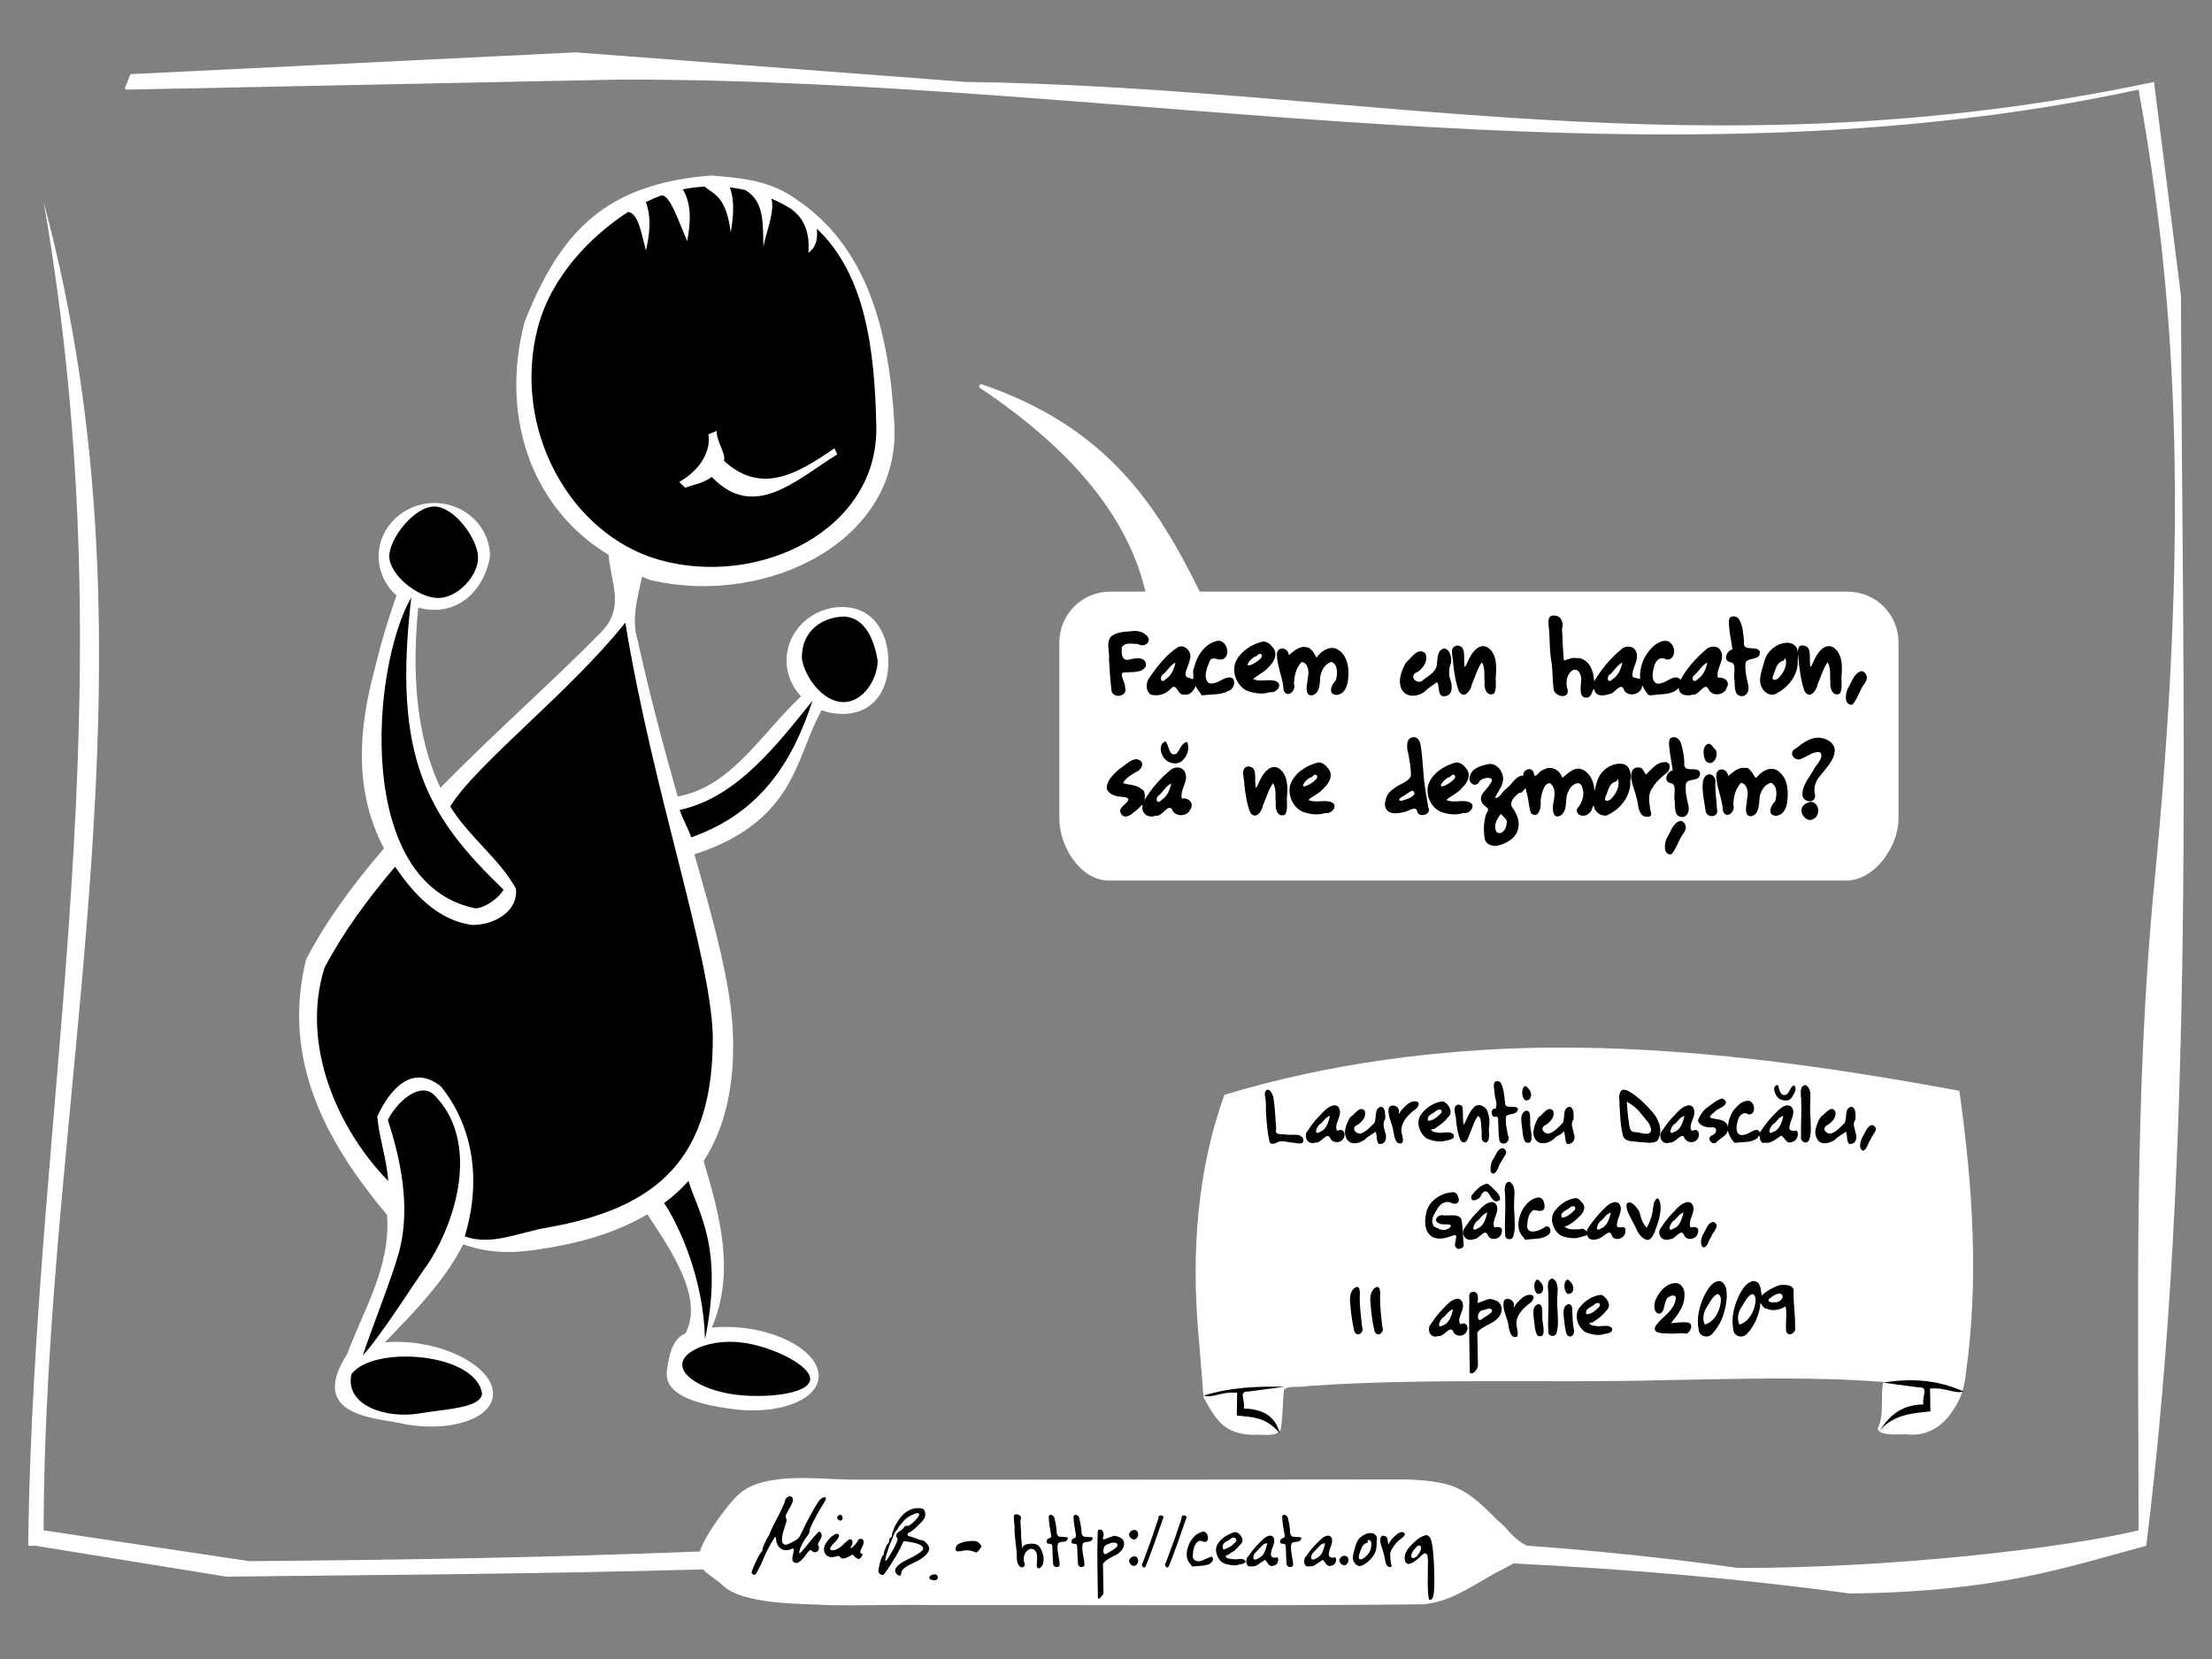 <?xml version="1.0" encoding="UTF-8" standalone="no"?>
<!-- Created with Inkscape (http://www.inkscape.org/) -->

<svg
   xmlns:dc="http://purl.org/dc/elements/1.1/"
   xmlns:cc="http://creativecommons.org/ns#"
   xmlns:rdf="http://www.w3.org/1999/02/22-rdf-syntax-ns#"
   xmlns:svg="http://www.w3.org/2000/svg"
   xmlns="http://www.w3.org/2000/svg"
   xmlns:sodipodi="http://sodipodi.sourceforge.net/DTD/sodipodi-0.dtd"
   xmlns:inkscape="http://www.inkscape.org/namespaces/inkscape"
   inkscape:output_extension="org.inkscape.output.svg.inkscape"
   version="1.1"
   sodipodi:docname="tricou-ceata-laur.svg"
   height="600"
   width="800"
   inkscape:version="0.46+devel"
   sodipodi:version="0.32"
   id="svg1">
  <rect width="100%" height="100%" fill="#808080" stroke="none"/>
  <defs
     id="defs3">
    <inkscape:perspective
       sodipodi:type="inkscape:persp3d"
       inkscape:vp_x="0 : 300 : 1"
       inkscape:vp_y="0 : 1000 : 0"
       inkscape:vp_z="800 : 300 : 1"
       inkscape:persp3d-origin="400 : 200 : 1"
       id="perspective17" />
    <inkscape:perspective
       id="perspective2836"
       inkscape:persp3d-origin="400 : 200 : 1"
       inkscape:vp_z="800 : 300 : 1"
       inkscape:vp_y="0 : 1000 : 0"
       inkscape:vp_x="0 : 300 : 1"
       sodipodi:type="inkscape:persp3d" />
  </defs>
  <sodipodi:namedview
     id="base"
     pagecolor="#ffffff"
     bordercolor="#666666"
     borderopacity="1.0"
     inkscape:pageopacity="0.0"
     inkscape:pageshadow="2"
     inkscape:zoom="0.78166667"
     inkscape:cx="400"
     inkscape:cy="300"
     inkscape:window-width="1304"
     inkscape:window-height="689"
     inkscape:window-x="370"
     inkscape:window-y="159"
     showgrid="false"
     inkscape:window-maximized="0"
     inkscape:current-layer="svg1" />
  <path
     style="font-size:medium;font-style:normal;font-variant:normal;font-weight:normal;font-stretch:normal;text-indent:0;text-align:start;text-decoration:none;line-height:normal;letter-spacing:normal;word-spacing:normal;text-transform:none;direction:ltr;block-progression:tb;writing-mode:lr-tb;text-anchor:start;color:#000000;fill:#ffffff;fill-opacity:1;stroke:none;stroke-width:1.5;marker:none;visibility:visible;display:inline;overflow:visible;enable-background:accumulate;font-family:Bitstream Vera Sans;-inkscape-font-specification:Bitstream Vera Sans"
     d="M 354.75 138.969 C 354.153 139.065 353.957 140.021 354.469 140.344 C 354.521 140.379 354.573 140.403 354.625 140.438 C 389.717 163.951 408.261 188.539 414.281 213.969 L 401.531 213.969 C 391.354 213.969 383.125 222.165 383.125 232.344 L 383.125 296.062 C 383.125 306.241 390.853 318.469 401.031 318.469 L 667.719 318.469 C 677.897 318.469 686.625 306.241 686.625 296.062 L 686.625 232.344 C 686.625 222.165 678.396 213.969 668.219 213.969 L 433.906 213.969 C 418.988 183.883 401.306 154.779 355.125 139 C 355.005 138.958 354.875 138.947 354.75 138.969 z "
     id="path2874" />
  <path
     style="overflow:visible;marker:none;font-size:medium;font-style:normal;font-variant:normal;font-weight:normal;font-stretch:normal;text-indent:0pt;text-align:start;text-decoration:none;line-height:normal;letter-spacing:normal;word-spacing:normal;text-transform:none;direction:ltr;text-anchor:start;color:rgb(0, 0, 0);fill:#ffffff;fill-opacity:1;stroke:none;stroke-width:1px;visibility:visible;display:inline;font-family:Bitstream Vera Sans"
     d="M 559.062 378.875 C 520.146 379.405 480.136 384.645 442.812 395.969 C 432.884 423.475 430.906 453.277 433.406 482.281 C 433.974 489.952 434.749 497.606 435.25 505.281 C 439.723 513.571 442.776 518.629 453.188 518.938 C 455.832 518.602 461.635 519.907 463.156 517.156 C 463.965 512.844 463.866 507.392 464.344 502.656 C 465.764 500.946 469.966 501.917 472.469 501.312 C 516.401 498.221 558.968 500.329 602.969 499.125 C 628.549 498.725 655.264 497.766 681.094 499.812 C 680.025 504.93 681.562 511.825 679.125 516.562 C 679.323 519.676 687.748 518.544 690 518.781 C 696.525 519.435 702.152 516.242 705.875 510.719 C 708.99 506.468 710.481 501.969 710.969 496.812 C 715.789 462.857 713.401 428.316 708.625 394.5 C 659.092 385.36 609.479 378.388 559.062 378.875 z "
     id="path2898" />
  <path
     style="overflow:visible;marker:none;font-size:medium;font-style:normal;font-variant:normal;font-weight:normal;font-stretch:normal;text-indent:0pt;text-align:start;text-decoration:none;line-height:normal;letter-spacing:normal;word-spacing:normal;text-transform:none;direction:ltr;text-anchor:start;color:rgb(0, 0, 0);fill:#000000;fill-opacity:1;stroke:none;stroke-width:1px;visibility:visible;display:inline;font-family:Bitstream Vera Sans"
     d="m 435.406,504.719 c 2.877,1.097 6.362,-1.529 12.031,-1.031 -0.042,2.75 -0.083,5.5 -0.125,8.25 4.842,0.618 10.253,0.128 15.531,6.417 -1.68,-6.471 -6.506,-8.777 -13.031,-8.948 0.78,-2.475 -2.163,-6.386 1.625,-6.125 l 13.125,-1.75 c -9.542,-0.172 -19.148,0.101 -29.156,3.188 z"
     id="path2846"
     sodipodi:nodetypes="cccccccc" />
  <path
     style="overflow:visible;marker:none;font-size:medium;font-style:normal;font-variant:normal;font-weight:normal;font-stretch:normal;text-indent:0pt;text-align:start;text-decoration:none;line-height:normal;letter-spacing:normal;word-spacing:normal;text-transform:none;direction:ltr;text-anchor:start;color:rgb(0, 0, 0);fill:#ffffff;fill-opacity:1;stroke:none;stroke-width:1px;visibility:visible;display:inline;font-family:Bitstream Vera Sans"
     d="m 208.219,18.938 -161.031,7.875 -2.094,5.25 0.688,0.344 0.688,0 177.688,-3.625 c 182.189,-0.356 370.574,42.274 549.281,3.625 14.58,80.363 17.844,161.733 5.75,286.594 -7.53,77.745 -5.75,155.831 -5.75,234.469 -27.25,6.57 -90.8,13.763 -144.875,13.594 -25.346,-3.567 -50.818,-6.188 -76.375,-8.062 -5.626,-2.839 -6.872,-6.428 -10.616,-9.174 -6.048,-6.21 -11.455,-11.37 -19.04,-13.201 -6.764,-1.548 -13.751,-1.646 -20.656,-1.562 -64.812,0.109 -129.625,0.083 -194.438,0.062 -11.697,-0.159 -30.714,-2.861 -39.938,5.031 -3.308,2.684 -12.54,14.788 -14.375,20.969 -57.966,2.247 -104.449,2.967 -162.875,3.5 L 15.781,553.469 c 0.355,-160.099 44.901,-313.376 0,-480.438 31.462,181.076 -3.126,322.513 -5.562,483.25 l 0,2.781 2.781,0 68.875,11.156 c 61.283,-0.701 111.017,-0.931 172.438,-2.625 1.644,1.976 4.389,3.253 7.062,5.781 7.322,7.118 29.431,6.619 39.312,7.156 12.229,0.179 24.457,-0.279 36.688,-0.031 59.132,-0.097 118.284,0.335 177.406,-0.281 9.477,-0.955 15.865,-5.515 26.033,-11.341 2.916,-1.33 4.748,-2.504 6.53,-3.44 41.51,2.065 82.167,5.477 121.594,10.875 53.846,-0.589 78.339,-9.545 107.281,-17.25 18.039,-144.801 13.048,-302.269 12.562,-452.062 l -9.75,-77.375 C 616.981,64.077 491.499,31.475 349.25,29.625 L 208.219,18.938 z"
     id="path2903"
     sodipodi:nodetypes="ccccccccccccccccccccccccccccccccccccc" />
  <path
     id="text3280"
     d="m 285.658,541.165 c -0.918,0.067 -1.773,0.907 -1.781,1.844 -0.418,1.226 -1.015,2.391 -1.562,3.562 -1.207,2.562 -2.66,4.992 -3.781,7.594 -0.286,0.508 -0.221,1.158 -0.688,1.5 -0.809,1.262 -1.419,2.659 -1.938,4.062 -0.311,0.591 0.064,1.363 -0.688,1.688 -0.837,1.166 -1.423,2.487 -2.031,3.781 -0.456,1.055 -0.977,2.107 -1.281,3.219 -0.283,0.667 0.703,1.394 1.25,1.031 0.594,-0.725 0.996,-1.585 1.438,-2.406 0.832,-1.556 1.43,-3.208 2.156,-4.812 1.012,-2.1 2.08,-4.184 3.375,-6.125 0.481,-0.837 0.451,0.437 0.562,0.781 0.123,1.226 0.661,2.458 1.688,3.188 0.88,0.686 2.089,0.68 3.125,0.406 0.502,-0.011 1.465,-0.934 1.594,-0.031 -0.049,1.233 -0.695,2.405 -0.5,3.656 0.071,0.821 0.984,1.367 1.75,1.125 1.194,-0.406 1.977,-1.47 2.75,-2.406 0.605,-0.72 1.079,-1.62 1.844,-2.188 0.578,-0.168 0.85,0.672 1.438,0.688 0.762,0.226 1.641,-0.288 1.75,-1.094 0.167,-0.545 0.064,-1.212 -0.375,-1.5 0.102,-0.575 0.438,-1.09 0.719,-1.594 0.409,-0.721 0.989,-1.595 0.531,-2.438 -0.115,-0.643 -0.749,-1.054 -1.219,-0.438 -2.043,2.06 -3.698,4.463 -5.625,6.625 -0.249,0.276 -1.182,1.394 -1.125,0.469 0.234,-1.291 0.864,-2.475 1.469,-3.625 0.511,-0.99 1.199,-1.849 1.844,-2.75 0.428,-0.497 0.426,-1.123 0.5,-1.719 0.673,-1.925 1.664,-3.708 2.625,-5.5 0.847,-1.609 1.89,-3.105 2.781,-4.688 0.234,-0.462 0.906,-1.425 0.031,-1.594 -0.931,0.053 -1.672,0.747 -2.188,1.469 -1.644,2.415 -2.992,5.008 -4.344,7.594 -0.876,1.637 -1.567,3.377 -2.469,5 -0.621,1.162 -1.852,1.735 -2.969,2.312 -0.759,0.349 -1.562,0.924 -2.438,0.781 -0.775,-0.163 -1.065,-1.01 -1.062,-1.719 -0.024,-2.233 0.974,-4.288 1.531,-6.406 0.255,-0.675 0.062,-1.322 -0.219,-1.938 0.02,-0.875 0.615,-1.623 1,-2.375 0.597,-1.105 1.376,-2.153 1.625,-3.406 0.038,-0.568 -0.063,-1.385 -0.688,-1.594 -0.131,-0.023 -0.275,-0.041 -0.406,-0.031 z m 46.531,4.281 c -2.181,-0.075 -4.307,0.96 -5.781,2.531 -1.692,1.783 -2.904,4.013 -3.656,6.344 -0.333,0.568 0.139,1.472 -0.625,1.75 -0.564,0.302 -0.544,1.013 -0.594,1.562 -0.151,0.583 -0.812,0.859 -0.969,1.5 -0.421,0.937 -0.883,1.903 -0.969,2.938 0.342,0.542 -0.305,0.118 -0.406,0.562 -0.712,1.423 -1.101,3.001 -1.375,4.562 -0.028,0.183 -0.034,0.349 -0.062,0.531 -0.247,0.602 0.015,1.209 0.562,1.531 0.462,0.424 1.213,0.583 1.531,-0.094 1.524,-1.937 2.8,-4.076 4.062,-6.188 1.099,-1.814 2.001,-3.71 2.906,-5.625 0.535,0.076 1.059,0.143 1.594,0.219 1.593,0.255 3.275,0.484 4.688,1.312 0.56,0.309 1.108,1.103 0.594,1.688 -0.892,1.007 -2.103,1.645 -3.25,2.312 -1.991,1.128 -4.25,1.894 -5.906,3.531 -0.638,0.627 -1.091,1.698 -0.5,2.5 0.341,0.474 0.884,1.085 1.531,0.938 0.515,-0.397 0.345,-1.154 0.594,-1.688 0.646,-1.113 1.845,-1.714 2.938,-2.312 2.078,-1 4.274,-1.935 5.906,-3.625 0.653,-0.704 1.274,-1.695 1,-2.688 -0.404,-0.978 -1.155,-1.83 -2.062,-2.375 -0.517,-0.223 -1.113,-0.102 -1.625,-0.375 -1.263,-0.619 -2.657,-0.894 -3.969,-1.375 -0.487,-0.453 0.271,-1.315 0.844,-1.312 1.215,-0.77 2.252,-1.817 3.281,-2.812 0.766,-0.823 1.683,-1.594 2.062,-2.688 0.146,-0.728 0.119,-1.518 -0.125,-2.219 -0.357,-0.864 -1.412,-0.93 -2.219,-0.938 z m -0.531,1.812 c 0.32,-0.041 0.63,0.022 0.781,0.344 -0.011,0.684 -0.538,1.21 -0.938,1.719 -0.828,0.892 -1.679,1.805 -2.75,2.406 -0.491,0.325 -1.2,-0.151 -1.594,0.406 -0.446,0.744 -1.152,1.263 -1.875,1.719 -0.606,0.387 -1.368,1.075 -1.094,1.875 0.395,0.48 0.589,1.027 0.281,1.625 -0.754,2.075 -1.95,3.967 -3.094,5.844 l -0.031,0.094 -0.062,0.062 c -0.302,0.337 -0.642,1.324 -1.094,1.094 -0.027,-0.902 0.284,-1.767 0.531,-2.625 0.471,-1.424 0.882,-2.896 1.531,-4.25 0.697,-1.281 0.854,-2.843 1.844,-3.969 0.505,-0.367 0.706,-0.911 0.969,-1.438 0.652,-0.815 1.394,-1.577 2.031,-2.406 1.01,-1.031 2.322,-1.73 3.656,-2.25 0.26,-0.071 0.586,-0.209 0.906,-0.25 z m 35.938,0.406 c -0.319,-10e-4 -0.615,0.075 -0.844,0.25 -0.263,1.338 0.095,2.686 0.188,4.031 -0.194,3.661 0.744,7.257 0.812,10.906 -0.091,1.282 0.148,2.619 1,3.625 1.248,1.04 2.432,-0.265 1.625,-1.562 -0.464,-1.786 0.266,-3.825 1.969,-4.656 1.337,-0.555 2.765,0.871 2.656,2.219 0.33,1.435 -0.224,2.886 0.031,4.312 0.898,1.36 2.251,-0.807 2.312,-1.781 0.302,-1.793 -0.222,-3.666 -1.125,-5.219 -0.698,-1.295 -2.243,-1.625 -3.594,-1.469 -1.219,0.028 -3.021,0.496 -2.938,2 -0.134,-1.494 -0.247,-2.974 -0.375,-4.469 0.086,-2.126 -0.389,-4.244 -0.188,-6.375 0.521,-1.072 -0.574,-1.809 -1.531,-1.812 z m -63.688,0.156 c -0.144,-0.008 -0.311,0.027 -0.469,0.156 -0.128,0.069 -0.237,0.152 -0.344,0.25 -0.67,0.511 -0.181,1.445 0.5,1.625 0.643,0.325 1.335,-0.374 1.125,-1.031 -0.06,-0.45 -0.381,-0.975 -0.812,-1 z m 75.969,0.031 c -0.234,0.044 -0.449,0.185 -0.594,0.5 -0.004,2.3 0.537,4.579 0.875,6.844 0.395,1.414 -1.565,0.911 -1.531,1.969 -0.6,1.949 1.873,0.444 1.938,1.938 0.19,2.044 0.075,4.116 0.312,6.156 -0.332,1.417 1.827,2.078 2.375,0.844 -0.051,-2.539 -1.067,-5.008 -0.719,-7.562 0.51,-1.451 2.732,-0.4 3.375,-1.594 1.24,-1.35 -1.134,-0.916 -1.906,-1.156 -1.488,0.272 -1.944,-0.919 -1.844,-2.188 -0.163,-1.38 -0.344,-2.783 -0.719,-4.125 0.038,-0.855 -0.861,-1.757 -1.562,-1.625 z m 8.969,0 c -0.234,0.044 -0.449,0.185 -0.594,0.5 -0.004,2.3 0.537,4.579 0.875,6.844 0.395,1.414 -1.564,0.911 -1.531,1.969 -0.6,1.949 1.873,0.444 1.938,1.938 0.19,2.044 0.107,4.116 0.344,6.156 -0.332,1.417 1.796,2.078 2.344,0.844 -0.051,-2.539 -1.067,-5.008 -0.719,-7.562 0.51,-1.451 2.732,-0.4 3.375,-1.594 1.24,-1.35 -1.103,-0.916 -1.875,-1.156 -1.488,0.272 -1.976,-0.919 -1.875,-2.188 -0.163,-1.38 -0.344,-2.783 -0.719,-4.125 0.038,-0.855 -0.861,-1.757 -1.562,-1.625 z m 75.469,0 c -0.234,0.044 -0.449,0.185 -0.594,0.5 -0.004,2.3 0.537,4.579 0.875,6.844 0.395,1.414 -1.564,0.911 -1.531,1.969 -0.6,1.949 1.842,0.444 1.906,1.938 0.19,2.044 0.107,4.116 0.344,6.156 -0.332,1.417 1.827,2.078 2.375,0.844 -0.051,-2.539 -1.067,-5.008 -0.719,-7.562 0.51,-1.451 2.732,-0.4 3.375,-1.594 1.24,-1.35 -1.134,-0.916 -1.906,-1.156 -1.488,0.272 -1.944,-0.919 -1.844,-2.188 -0.163,-1.38 -0.344,-2.783 -0.719,-4.125 0.038,-0.855 -0.861,-1.757 -1.562,-1.625 z m -44.5,0.219 c -0.241,0.009 -0.504,0.106 -0.75,0.25 -0.089,1.32 -0.732,2.495 -1.094,3.75 -1.421,4.42 -3.07,8.775 -4.688,13.125 -0.781,0.735 0.27,2.418 1,1.375 1.087,-2.502 1.971,-5.105 2.938,-7.656 1.059,-3.158 2.254,-6.28 3.312,-9.438 0.577,-0.891 0.005,-1.435 -0.719,-1.406 z m 8.375,0 c -0.241,0.009 -0.504,0.106 -0.75,0.25 -0.089,1.32 -0.733,2.495 -1.094,3.75 -1.421,4.42 -3.101,8.775 -4.719,13.125 -0.781,0.735 0.301,2.418 1.031,1.375 1.087,-2.502 1.971,-5.105 2.938,-7.656 1.06,-3.158 2.223,-6.28 3.281,-9.438 0.577,-0.891 0.036,-1.435 -0.688,-1.406 z m -30.531,5.125 c -0.171,0.027 -0.367,0.112 -0.562,0.219 -0.099,0.479 -0.097,0.95 -0.125,1.438 -0.248,7.681 0.038,15.383 0.094,23.062 0.471,1.008 1.579,-1.122 2.031,-1.531 -0.067,-3.61 -0.121,-7.202 -0.188,-10.812 1.014,-1.385 2.671,-2.244 4.219,-2.969 1.835,-0.832 3.613,-2.541 3.406,-4.719 -0.23,-1.689 -2.131,-2.222 -3.562,-2.469 -1.016,0.362 -2.046,0.732 -3.062,1.094 -0.862,0.441 -1.285,0.357 -0.875,-0.781 0.4,-1.126 -0.175,-2.721 -1.375,-2.531 z m 12.469,0.125 c -0.672,0.039 -1.364,0.477 -1.656,1.156 -0.645,1.237 1.425,3.137 2.5,1.906 0.554,-0.44 0.78,-1.198 0.625,-1.875 -0.148,-0.881 -0.797,-1.227 -1.469,-1.188 z m 25.094,0.594 c -0.093,-0.004 -0.18,0.018 -0.281,0.031 -2.091,0.491 -3.739,2.19 -4.688,4.062 -0.999,2.16 -1.733,5.006 -0.188,7.094 0.366,0.488 0.728,0.949 1.094,1.438 1.825,-0.187 3.689,-0.136 5.469,-0.625 1.279,-0.107 3.003,-2.116 1.531,-2.938 -1.4,0.354 -2.605,1.273 -4.031,1.594 -1.298,0.438 -2.985,-0.507 -2.75,-2 0.126,-1.762 0.359,-3.855 1.844,-5.031 1.142,-1.029 2.582,1.108 3.562,-0.531 0.295,-1.158 -0.168,-3.041 -1.562,-3.094 z m 71.906,0.188 c -0.825,-0.01 -1.888,0.591 -2.312,1.156 -1.173,0.879 -2.04,2.042 -2.688,3.312 -0.37,-1.088 0.108,-2.907 -1.625,-3.125 -1.544,-0.345 -1.452,1.89 -1.156,2.844 0.625,1.992 1.315,3.987 1.625,6.062 0.138,1.096 0.897,3.098 2.312,2.188 0.103,-0.326 -0.106,-0.656 -0.188,-0.969 -0.254,-1.272 -0.28,-2.606 -0.312,-3.906 0.475,-1.441 1.37,-2.741 2.406,-3.844 0.856,-1.103 2.401,-1.571 2.938,-2.906 -0.104,-0.575 -0.505,-0.806 -1,-0.812 z m -60.625,0.062 c -0.95,0.098 -1.946,0.753 -2.75,1.125 -1.95,1.17 -4.114,2.992 -3.969,5.5 0.212,1.922 1.243,4.037 3.156,4.75 1.537,0.353 3.185,0.879 4.75,0.406 0.748,-0.213 3.92,-0.502 2.312,-1.844 -1.214,-0.663 -2.622,0.08 -3.938,-0.219 -0.872,-0.09 -3.296,-0.155 -2.656,-1.406 1.076,0.042 1.515,-0.965 2.406,-1.219 1.277,-0.789 2.193,-2.023 3.188,-3.125 0.951,-1.218 -0.09,-2.744 -1.062,-3.562 -0.313,-0.27 -0.676,-0.377 -1.031,-0.406 -0.133,-0.011 -0.271,-0.014 -0.406,0 z m 49.219,0.281 c -1.705,0.005 -3.363,1.068 -4.469,2.312 -1.011,1.713 -1.428,3.704 -1.875,5.625 -0.477,1.618 0.486,3.679 2.219,4 0.22,0.031 0.444,-0.002 0.656,-0.062 1.964,-0.79 3.634,-2.319 4.719,-4.125 0.933,-1.499 0.938,-3.3 0.938,-5 0.446,-1.084 -0.389,-2.382 -1.469,-2.688 -0.245,-0.044 -0.475,-0.063 -0.719,-0.062 z m -193.125,0.25 c -0.074,0.008 -0.147,0.032 -0.219,0.062 -1.29,0.424 -2.238,1.467 -3.062,2.5 -0.183,0.24 -0.368,0.496 -0.531,0.75 -0.69,0.982 -1.002,2.288 -0.562,3.438 0.389,1.17 1.653,1.83 2.844,1.719 0.76,0.012 1.447,-0.399 2.188,-0.469 0.601,0.093 0.782,0.977 1.5,0.938 1.157,0.075 2.133,-0.67 3.125,-1.156 0.196,-0.046 0.431,-0.351 0.594,-0.188 0.59,0.554 1.073,1.309 1.906,1.5 0.736,0.106 1.187,-0.643 1.438,-1.219 0.581,-0.769 -0.605,-0.642 -0.719,-1.188 0.094,-0.976 0.792,-1.763 1.062,-2.688 0.199,-0.665 0.363,-1.594 -0.281,-2.062 -0.508,-0.255 -1.407,-0.059 -1.562,0.531 -0.319,0.637 -0.809,1.162 -1.281,1.688 -0.419,0.373 -0.809,0.968 -1.375,1.062 -0.119,-0.63 0.623,-1.1 0.625,-1.75 0.114,-0.583 -0.085,-1.472 -0.812,-1.5 -0.658,0.167 -1.152,0.696 -1.656,1.125 -1.197,1.187 -2.481,2.537 -4.219,2.844 -0.583,0.181 -1.709,-0.039 -1.281,-0.875 0.76,-1.563 2.553,-2.394 3.094,-4.094 0.224,-0.552 -0.293,-1.024 -0.812,-0.969 z m 213.281,0.469 c -1.473,0.307 -2.808,1.11 -3.906,2.125 -1.548,1.49 -3.386,3.018 -3.844,5.219 -0.237,1.089 -0.188,2.975 1.25,3.125 1.482,-0.179 2.673,-1.237 3.781,-2.156 0.766,-0.634 2.259,-2.705 3.031,-1.062 0.451,1.631 0.169,3.328 0.219,5 0.013,3.575 -0.251,7.208 0.344,10.75 0.124,0.908 1.09,0.327 1.344,-0.156 0.632,-1.629 0.572,-3.436 0.656,-5.156 0.003,-4.728 -0.093,-9.471 -0.781,-14.156 -0.252,-1.329 -0.516,-3.195 -2.094,-3.531 z m -56.5,0.219 c -0.829,1.5e-4 -1.776,0.589 -2.344,1.125 -2.058,1.857 -3.961,3.885 -5.469,6.219 -1.056,0.923 -1.107,2.744 -0.125,3.719 0.837,0.186 1.747,-0.002 2.594,-0.062 1.232,-0.626 2.294,-1.562 3.5,-2.25 0.904,0.827 1.412,2.785 3.062,2.125 1.373,-0.19 2.075,-1.876 1.469,-3.031 -1.321,0.344 -2.872,0.096 -2.344,-1.719 0.188,-1.792 1.707,-3.541 0.906,-5.375 -0.312,-0.552 -0.752,-0.75 -1.25,-0.75 z m 20.906,0 c -0.829,1.5e-4 -1.776,0.589 -2.344,1.125 -2.058,1.857 -3.961,3.885 -5.469,6.219 -1.056,0.923 -1.076,2.744 -0.094,3.719 0.837,0.186 1.716,-0.002 2.562,-0.062 1.232,-0.626 2.294,-1.562 3.5,-2.25 0.904,0.827 1.443,2.785 3.094,2.125 1.373,-0.19 2.075,-1.876 1.469,-3.031 -1.321,0.344 -2.872,0.096 -2.344,-1.719 0.188,-1.792 1.707,-3.541 0.906,-5.375 -0.312,-0.552 -0.784,-0.75 -1.281,-0.75 z m -34.312,0.719 c 0.705,-0.057 1.371,0.499 1.125,1.312 -0.806,0.85 -1.591,1.764 -2.688,2.25 -0.623,0.271 -1.228,0.573 -1.875,0.781 -0.84,-1.037 -0.141,-2.437 1,-2.969 0.666,-0.226 1.191,-0.67 1.75,-1.094 0.208,-0.163 0.453,-0.262 0.688,-0.281 z m 48.969,0.844 c 0.313,-0.04 0.751,0.197 0.938,0.719 0.271,1.437 -0.11,2.971 -0.906,4.188 -0.795,0.911 -2.036,2.406 -3.344,2.062 -0.511,-0.978 0.102,-2.144 0.438,-3.094 0.424,-1.427 1.102,-2.652 2.656,-2.938 -0.276,-0.603 -0.095,-0.898 0.219,-0.938 z m -143.188,0.344 c -0.351,0 -0.723,0.022 -1.156,0.062 -1.619,0.162 -2.969,0.539 -4.031,1.094 -0.443,0.257 -0.731,0.686 -0.875,1.281 -0.051,0.203 -0.094,0.351 -0.094,0.5 0,0.311 0.106,0.57 0.281,0.719 0.124,0.095 0.337,0.125 0.688,0.125 0.423,0 1.029,-0.087 1.812,-0.25 0.402,-0.081 0.817,-0.125 1.25,-0.125 1.041,4e-5 2.168,0.263 3.344,0.75 l 0.094,0 c 0.412,0 1.029,-0.674 1.812,-2 0.041,-0.054 0.062,-0.12 0.062,-0.188 0,-0.325 -0.383,-0.823 -1.156,-1.5 -0.371,-0.311 -1.062,-0.469 -2.031,-0.469 z m 51.031,0.625 c 0.965,-0.005 1.825,0.401 1.156,1.5 -1.189,1.103 -2.646,1.909 -4.062,2.688 -1.26,0.098 -0.854,-2.238 -0.312,-2.969 0.403,-0.485 1.089,-0.631 1.656,-0.844 0.371,-0.237 0.983,-0.372 1.562,-0.375 z m 55.094,0.281 c 0.149,-0.017 0.307,-0.029 0.469,0 -0.467,1.726 -0.836,3.752 -2.375,4.875 -0.872,0.548 -2.879,1.953 -2.656,-0.094 0.098,-1.248 1.356,-1.934 2.062,-2.844 0.722,-0.689 1.458,-1.821 2.5,-1.938 z m 20.906,0 c 0.149,-0.017 0.307,-0.029 0.469,0 -0.467,1.726 -0.805,3.752 -2.344,4.875 -0.872,0.548 -2.91,1.953 -2.688,-0.094 0.098,-1.248 1.356,-1.934 2.062,-2.844 0.722,-0.689 1.458,-1.821 2.5,-1.938 z m 34.156,0.75 c 1.834,-0.145 0.762,2.351 0.031,3.156 -0.448,1.041 -2.65,2.397 -2.594,0.312 0.418,-1.391 1.405,-2.611 2.562,-3.469 z m -26.594,3.719 c -0.668,-0.039 -1.388,0.309 -1.719,1 -0.949,1.215 1.293,3.336 2.406,2.062 0.508,-0.402 0.734,-1.082 0.625,-1.719 -0.054,-0.882 -0.644,-1.304 -1.312,-1.344 z m -76.219,0.219 c -0.672,0.041 -1.363,0.478 -1.656,1.156 -0.642,1.241 1.414,3.121 2.5,1.906 0.554,-0.44 0.78,-1.167 0.625,-1.844 -0.145,-0.887 -0.797,-1.26 -1.469,-1.219 z m -72.188,6.5 c -0.391,0.016 -0.807,0.136 -1.125,0.312 -0.529,0.233 -1.07,0.985 -0.438,1.438 0.578,0.359 1.333,0.431 2,0.344 0.769,-0.105 0.998,-1.121 0.594,-1.688 -0.262,-0.324 -0.64,-0.422 -1.031,-0.406 z"
     style="font-size:4.334px;font-style:normal;font-variant:normal;font-weight:normal;font-stretch:normal;fill:#000000;stroke:none;font-family:Rufscript" />
  <path
     sodipodi:nodetypes="cccccccc"
     id="path2858"
     d="m 710.062,503.219 c -2.877,1.097 -6.362,-1.529 -12.031,-1.031 0.042,2.75 0.083,5.5 0.125,8.25 -4.842,0.618 -13.003,0.628 -18.281,6.917 3.9,-6.004 8.232,-9.251 15.781,-9.448 -0.78,-2.475 2.163,-6.386 -1.625,-6.125 l -13.125,-1.75 c 9.883,-1.535 19.474,-1.202 29.156,3.188 z"
     style="overflow:visible;marker:none;font-size:medium;font-style:normal;font-variant:normal;font-weight:normal;font-stretch:normal;text-indent:0pt;text-align:start;text-decoration:none;line-height:normal;letter-spacing:normal;word-spacing:normal;text-transform:none;direction:ltr;text-anchor:start;color:rgb(0, 0, 0);fill:#000000;fill-opacity:1;stroke:none;stroke-width:1px;visibility:visible;display:inline;font-family:Bitstream Vera Sans" />
  <path
     style="font-size:medium;font-style:normal;font-variant:normal;font-weight:normal;font-stretch:normal;text-indent:0;text-align:start;text-decoration:none;line-height:normal;letter-spacing:normal;word-spacing:normal;text-transform:none;direction:ltr;block-progression:tb;writing-mode:lr-tb;text-anchor:start;color:#000000;fill:#000000;fill-opacity:1;stroke:none;stroke-width:6.052;marker:none;visibility:visible;display:inline;overflow:visible;enable-background:accumulate;font-family:Bitstream Vera Sans;-inkscape-font-specification:Bitstream Vera Sans"
     d="m 256.344,64.594 c -18.515,1.19 -37.744,7.881 -49.438,22.781 -7.941,9.979 -14.236,21.876 -17.406,34.375 -5.446,25.068 1.346,53.385 20.969,70.601 3.275,2.988 7.295,5.416 10.656,8.212 0.77,8.42 4.896,18.043 -0.5,25.688 -8.589,10.036 -18.692,18.68 -28.123,27.941 -11.383,10.785 -22.674,21.243 -33.565,32.465 -10.143,-21.097 -10.917,-45.261 -8.562,-68.188 8.87,3.421 19.71,-1.211 23.469,-9.906 3.04,-5.335 3.103,-12.288 -0.656,-17.281 -6.494,-10.025 -22.686,-11.27 -30.584,-2.097 -6.27,6.759 -6.256,18.632 0.897,24.847 2.139,2.706 -1.177,5.521 -1.374,8.341 -5.346,17.311 -10.626,35.083 -10.198,53.408 0.391,10.855 2.897,21.707 8.134,31.188 -10.79,12.777 -21.405,26.075 -28.621,41.298 -5.886,23.348 0.243,48.274 13.028,68.234 4.851,7.977 10.84,15.509 16.5,22.844 1.366,18.511 -8.364,35.129 -15.045,51.706 -3.849,5.136 -6.295,14.501 1.014,17.919 6.806,3.858 14.973,3.812 22.497,5.522 9.059,1.039 19.748,0.685 26.409,-6.21 3.206,-4.311 0.347,-10.259 -3.719,-12.893 -9.3,-7.575 -21.974,-9.549 -33.718,-8.951 -1.713,-1.355 1.624,-2.628 2.13,-3.791 9.965,-10.4 20.115,-20.837 26.463,-33.834 15.54,5.906 32.705,1.683 48.125,-2.438 6.725,-2.141 13.279,-4.857 19.312,-8.531 7.171,11.416 16.296,22.855 16.406,36.906 -0.032,3.772 -1.087,7.985 -4.562,9.812 -3.547,3.663 -4.184,9.364 -3.875,14.156 2.487,6.184 9.99,7.332 15.708,8.696 11.498,2.357 24.952,3.243 34.542,-4.352 3.648,-3.454 2.816,-9.668 -1.219,-12.531 -8.947,-8.187 -21.818,-10.188 -33.562,-9.469 -3.767,1.23 -0.274,-2.695 -0.062,-4.594 5.929,-16.835 1.914,-35.272 -2.94,-51.806 -1.382,-2.489 -1.801,-5.657 0.315,-7.881 11.296,-20.205 10.436,-44.804 5.573,-66.852 -2.954,-14.031 -6.85,-27.824 -10.886,-41.617 16.188,-4.564 31.017,-15.177 37.333,-31.111 3.253,-7.176 5.535,-14.811 9.542,-21.608 7.867,3.856 19.6,0.973 22.156,-8.156 3.257,-8.914 1.23,-21.451 -8.219,-25.719 -11.515,-4.664 -25.886,4.961 -25.219,17.562 0.151,4.686 2.156,9.342 5.625,12.594 -12.953,11.852 -22.515,28.607 -39.531,35.438 -2.352,0.839 -4.702,1.498 -7.156,1.938 -5.67,-20.929 -11.95,-41.711 -15.75,-63.062 -0.396,-6.488 1.511,-12.793 2.875,-19.062 9.654,4.324 20.718,4.08 31.123,3.455 21.471,-1.938 43.472,-12.369 54.283,-31.643 6.172,-11.098 6.441,-24.243 4.648,-36.557 -2.136,-21.249 -7.681,-43.444 -22.46,-59.443 -8.779,-9.649 -20.579,-16.991 -33.875,-17.656 -2.953,-0.373 -5.92,-0.85 -8.906,-0.688 z"
     id="path2901" />
  <path
     style="font-size:medium;font-style:normal;font-variant:normal;font-weight:normal;font-stretch:normal;text-indent:0;text-align:start;text-decoration:none;line-height:normal;letter-spacing:normal;word-spacing:normal;text-transform:none;direction:ltr;block-progression:tb;writing-mode:lr-tb;text-anchor:start;color:#000000;fill:#ffffff;fill-opacity:1;stroke:none;stroke-width:6.052;marker:none;visibility:visible;display:inline;overflow:visible;enable-background:accumulate;font-family:Bitstream Vera Sans;-inkscape-font-specification:Bitstream Vera Sans"
     d="m 189.701,116.501 c -9.201,35.307 3.461,68.015 30.41,84.142 0.739,10.331 6.276,19.301 -3.143,28.415 -15.802,16.182 -37.361,35.206 -57.702,55.842 -6.567,-14 -11.051,-34.269 -8.01,-65.142 13.466,3.662 23.773,-5.576 25.966,-18.525 0,-10.732 -9.143,-19.323 -20.12,-19.323 -10.977,0 -20.158,8.591 -20.158,19.323 0,5.593 2.512,10.601 6.453,14.122 -1.959,5.545 -5.328,15.753 -8.124,27.598 -5.819,21.625 -7.021,43.841 3.606,63.89 -11.17,12.959 -21.075,26.417 -28.206,40.201 -8.816,36.117 6.907,65.592 29.306,92.356 1.358,18.701 -8.32,33.996 -14.425,50.304 -14.889,23.274 11.637,22.976 21.41,25.472 15.566,2.626 29.703,-1.676 31.205,-9.756 1.502,-8.08 -10.21,-16.735 -25.776,-19.36 -4.607,-0.777 -9.099,-0.923 -13.173,-0.569 10.444,-10.973 21.402,-21.796 28.281,-35.456 11.464,3.958 20.449,3.053 31.774,1.101 13.814,-2.381 25.413,-6.368 34.849,-11.958 4.341,6.567 9.391,14.063 12.565,21.486 3.418,7.994 4.536,15.312 1.177,21.638 -5.181,1.989 -6.08,9.38 -6.648,13.254 -1.192,8.131 8.342,12.048 23.996,14.079 15.655,2.03 29.595,-2.802 30.787,-10.933 1.192,-8.131 -10.843,-16.343 -26.497,-18.373 -4.23,-0.549 -8.339,-0.572 -12.11,-0.19 8.62,-19.667 2.975,-40.634 -2.923,-60.207 8.016,-12.438 11.293,-28.042 10.591,-46.275 -0.668,-17.356 -6.554,-39.009 -13.932,-64.687 19.783,-6.323 29.255,-16.426 34.811,-26.915 4.756,-8.979 6.989,-17.826 11.237,-25.207 2.312,0.89 4.824,1.367 7.441,1.367 10.977,0 16.684,-8.161 16.684,-18.893 0,-10.732 -5.707,-19.79 -16.684,-19.79 -10.977,0 -20.158,8.629 -20.158,19.36 0,4.997 2.003,9.524 5.239,12.945 -7.137,6.725 -13.291,14.642 -19.892,21.334 -7.256,7.357 -14.817,13.107 -24.713,14.881 -4.885,-17.173 -9.962,-35.899 -14.425,-56.259 -2.465,-7.853 -0.119,-15.45 1.54,-23.247 2.134,0.932 2.147,1.074 4.458,1.571 41.351,8.879 89.21,-14.553 86.788,-56.938 -1.976,-34.584 -10.225,-64.04 -35.255,-80.955 -9.603,-6.935 -19.213,-7.758 -30.993,-8.759 -37.88,3.049 -54.4,19.752 -67.508,53.039 z m 65.076,-49.009 c 3.742,2.925 7.932,3.838 9.49,16.589 0.925,-5.459 1.558,-11.029 -0.304,-16.324 1.869,0.223 3.749,0.558 5.618,0.987 7.109,4.259 6.252,12.716 6.522,20.395 1.167,-5.757 4.153,-12.737 2.893,-17.32 2.383,1.028 4.678,2.232 6.871,3.568 5.154,3.546 7.061,9.04 6.491,16.02 3.019,-2.025 3.353,-5.392 3.075,-8.693 17.515,16.523 20.92,43.531 21.494,71.456 0.77,37.495 -42.329,58.411 -78.322,48.351 -32.294,-9.026 -53.657,-47.347 -44.093,-84.047 4.787,-18.37 19.03,-33.01 32.666,-41.834 3.751,0.625 4.844,7.896 6.416,13.97 1.37,-5.84 2.069,-11.83 0,-17.538 1.823,-0.886 3.69,-1.706 5.58,-2.392 3.126,-0.422 6.251,9.483 9.377,16.513 1.093,-6.387 1.811,-12.945 -1.594,-18.715 2.578,-0.529 5.181,-0.841 7.82,-0.987 z m 1.443,89.59 c 0.953,6.472 -3.309,13.093 -10.541,17.214 l 2.114,2.109 c 3.214,-1.204 6.503,-1.622 9.642,-3.91 15.159,15.804 29.796,1.658 45.395,-8.193 l -1.055,-2.171 c -13.756,9.548 -26.666,16.796 -39.974,4.479 0.928,-2.402 -2.802,-7.1 -2.587,-10.791 l -2.994,1.262 z m -99.118,26.103 c 7.224,0 15.8,11.88 15.8,18.476 0,6.596 -7.287,14.611 -14.511,14.611 -7.224,0 -17.593,-8.444 -17.593,-15.04 0,-6.596 9.08,-18.047 16.305,-18.047 z m 160.312,55.705 c 0,6.596 -5.139,15.04 -12.364,15.04 -7.342,-0.057 -13.75,-8.641 -15.016,-15.47 -0.429,-10.891 8.221,-15.47 15.446,-15.47 7.585,0.466 10.728,8.731 11.934,15.899 z M 226.149,225.187 c 10.107,61.493 30.478,118.907 31.627,148.77 0.563,45.459 -20.491,63.085 -59.752,70.001 -11.01,1.898 -20.032,6.628 -29.935,3.22 5.803,-19.296 3.608,-38.949 -8.596,-54.241 -10.537,-8.38 -18.494,1.066 -23.043,10.819 0.583,7.469 3.438,15.434 3.948,23.346 -17.985,-18.353 -31.808,-48.831 -23.081,-76.986 6.422,-12.344 15.377,-24.648 25.586,-36.671 6.656,9.865 15.352,19.281 27.636,21.069 7.559,0.215 16.979,-4.521 16.058,-13.173 -6.363,-11.179 -17.047,-18.722 -23.764,-29.686 9.808,-15.763 42.998,-40.965 63.316,-66.469 z m -77.396,-9.182 c -6.828,57.939 5.755,79.254 33.361,105.757 -1.547,2.966 -6.905,6.748 -10.221,6.753 -43.73,-8.953 -37.674,-87.084 -23.14,-112.51 z m 145.095,37.424 c -6.963,21.425 -18.401,40.48 -43.868,49.411 -0.671,-2.325 -3.473,-7.526 -4.159,-9.915 20.878,-4.451 35.557,-24.133 48.028,-39.496 z m -137.268,142.158 c 16.266,15.648 9.785,43.066 -1.224,60.632 -5.572,7.801 -17.742,27.163 -24.135,33.979 2.55,-7.967 10.711,-28.529 13.05,-37.206 3.749,-13.908 1.934,-29.825 -4.005,-47.92 2.767,-5.733 10.701,-13.717 16.315,-9.486 z m 98.399,88.76 c -0.523,-21.919 -9.326,-40.997 -14.779,-49.234 3.252,-2.434 6.197,-5.096 8.807,-8.01 3.257,11.023 12.881,23.77 5.972,57.244 z m 8.036,0.951 c 1.819,-0.046 3.715,0.047 5.694,0.304 10.558,1.369 25.012,8.381 24.258,13.524 -0.754,5.143 -16.433,6.636 -26.992,5.267 -10.558,-1.369 -19.935,-6.271 -19.18,-11.415 0.613,-4.179 8.335,-7.483 16.219,-7.68 z m -88.664,18.879 c -0.95,5.111 -12.458,5.31 -22.962,7.047 -11.307,1.869 -26.701,-2.605 -24.308,-14.207 7.905,-10.703 45.393,-7.77 47.271,7.161 z"
     id="path2863"
     sodipodi:nodetypes="ccccccsscccccccssccscscssssccscscsssscscccsscccccccccccsssccccccccccccccccccssccccccccccccccscccccccccccccccscccccccccsssscscc" />
  <path
     style="font-size:34.448px;font-style:normal;font-variant:normal;font-weight:normal;font-stretch:normal;fill:#000000;stroke:none;font-family:Rufscript;-inkscape-font-specification:Rufscript"
     d="m 561.583,222.622 c -1.909,0.162 -1.591,2.512 -1.469,3.969 0.507,4.234 0.176,8.543 1,12.75 0.489,3.278 0.324,6.68 0.75,9.906 0.425,2.71 5.59,3.807 5.125,0.25 -0.882,-2.495 -0.496,-5.729 1.938,-7.188 2.145,-0.664 3.093,2.04 2.938,3.719 -0.062,2.14 -1.192,6.939 2.469,6.188 1.767,-0.341 1.732,-5.027 2.562,-1.938 1.196,2.002 4.312,1.103 6.094,0.438 1.373,-0.88 3.654,-4.015 4.375,-1.062 1.575,2.608 5.971,1.522 6.469,-1.25 -0.063,-1.599 0.886,1.454 1.688,2.031 0.513,1.51 1.976,0.966 3.25,0.844 2.893,-0.322 6.347,-0.058 8.375,-2.562 0.019,2.838 2.985,3.098 5.125,2.5 2.138,0.361 4.236,-4.613 5.562,-2.094 1.174,2.958 5.881,2.427 6.656,-0.406 1.455,-2.29 -1.07,-3.994 -3.188,-3.625 -0.825,-3.306 2.667,-6.312 1.125,-9.531 -1.12,-2.386 -4.275,-2.058 -5.75,-0.344 -3.517,3.005 -6.656,6.562 -8.875,10.625 -2.03,-2.283 -4.667,0.749 -6.875,1.188 -3.375,1.268 -3.675,-2.974 -2.844,-5.188 0.318,-2.4 1.947,-4.803 4.562,-3.344 2.868,0.458 3.6,-3.636 2,-5.406 -1.758,-2.673 -5.208,-0.794 -6.938,0.875 -3.039,2.916 -4.919,7.263 -4.5,11.5 0.194,0.135 -2.441,-0.306 -2.75,-0.719 -0.488,-3.189 2.675,-6.074 1.219,-9.188 -0.999,-2.212 -4.04,-2.187 -5.469,-0.562 -3.653,2.96 -6.668,6.657 -9.188,10.594 -0.736,2.253 -0.49,-1.933 -1.156,-2.844 -0.646,-2.615 -3.118,-5.096 -5.906,-4.719 -1.481,-0.477 -3.895,1.095 -4.375,0.719 -0.333,-3.776 -0.492,-7.557 -0.656,-11.344 0.73,-2.151 -0.352,-4.9 -2.938,-4.781 -0.148,-0.01 -0.279,-0.011 -0.406,0 z m 65.281,0.281 c -2.102,0.049 -1.588,2.532 -1.469,4.062 0.206,2.653 0.854,5.292 1.156,7.906 -2.143,0.41 -3.514,4.202 -0.688,4.625 2.55,0.44 0.814,4.601 1.469,6.531 0.111,2.152 -0.267,5.909 2.875,5.75 2.055,-0.345 2.549,-2.762 1.969,-4.469 -0.594,-2.472 -1.152,-5.015 -0.875,-7.562 0.818,-2.318 5.621,-0.542 5.125,-4.219 -1.084,-2.217 -6.386,0.429 -5.656,-3.406 -0.291,-2.681 -0.382,-5.578 -1.719,-8 -0.384,-0.597 -0.988,-1.118 -1.719,-1.188 -0.164,-0.019 -0.329,-0.035 -0.469,-0.031 z m -216.625,5.281 c -2.895,0.367 -6.3,0.084 -8.594,2.188 -1.645,2.267 -0.252,5.472 -0.562,8.094 0.219,3.844 0.493,7.772 0.938,11.531 0.937,2.931 6.051,1.692 4.875,-1.438 0.252,-1.618 -2.887,-5.605 0.156,-5.375 2.464,-0.202 5.897,0.252 7.375,-2.156 0.442,-3.772 -3.918,-3.11 -6.219,-2.406 -2.763,0.392 -2.618,-2.7 -2.5,-4.5 1.2,-2.013 3.832,-1.154 5.75,-1.25 2.69,1.665 5.789,-1.2 2.812,-3.375 -1.072,-1.018 -2.598,-1.319 -4.031,-1.312 z m 30.312,3.531 c -4.788,0.826 -7.724,5.516 -8.75,9.938 -0.959,1.477 0.942,5.102 -1.5,3.562 -3.359,-0.199 -0.13,-4.699 0,-6.688 1.072,-2.441 -1.651,-5.776 -4.312,-4.469 -4.215,2.74 -7.469,6.938 -10.344,11.062 -1.274,1.788 -1.37,4.823 0.594,6.125 2.768,0.634 5.603,-0.207 7.438,-2.406 2.085,-1.956 2.188,3.086 4.844,2.312 2.182,0.612 3.921,-2.686 3.906,-3.156 0.412,1.328 1.521,2.3 2.219,3.5 3.275,-0.448 6.829,-0.047 9.812,-1.688 2.364,-0.815 2.86,-5.523 -0.469,-4.75 -2.33,0.484 -4.245,2.73 -6.812,1.969 -2.159,-1.825 -0.717,-5.492 0.25,-7.719 0.808,-2.52 3.531,0.015 5.156,-1.062 2.6,-1.606 0.981,-6.639 -2.031,-6.531 z m 16.125,0.312 c -3.875,0.904 -7.64,3.308 -9.562,6.875 -1.887,3.754 -0.018,8.72 3.531,10.781 2.752,1.043 5.854,1.602 8.688,0.625 2.465,0.536 5.136,-3.206 1.656,-4.094 -2.533,-0.648 -5.281,0.503 -7.781,-0.594 1.097,-1.244 4.198,-2.507 5.562,-4.344 2.035,-1.81 3.674,-4.943 1.406,-7.281 -0.799,-1.118 -2.066,-2.06 -3.5,-1.969 z m 189.562,0.438 c -3.826,0.147 -7.273,3.113 -8.188,6.812 -0.697,3.091 -2.499,6.5 -0.75,9.562 0.905,1.859 3.418,3.219 5.281,1.875 4.443,-2.234 7.896,-6.923 7.594,-12.031 0.127,-1.062 0.07,-3.418 0.219,-1.094 0.392,4.169 0.808,8.422 2.25,12.375 1.81,3.139 4.4,-0.175 4.688,-2.438 1.232,-2.659 1.917,-5.579 3.625,-8 1.301,1.923 0.768,4.849 1.031,7.188 -0.278,2.057 0.713,5.356 3.375,4.156 1.179,-1.775 0.415,-4.72 0.688,-6.875 0.284,-3.452 0.188,-7.75 -3.031,-9.875 -2.858,-1.602 -5.369,1.529 -6.469,3.75 -0.825,1.344 -2.01,5.364 -1.938,1.75 -0.275,-2.26 0.717,-5.98 -2.625,-6.156 -2.338,-0.601 -1.59,4.625 -2,1.344 -0.537,-1.59 -2.144,-2.426 -3.75,-2.344 z m -119.281,1 c -3.105,0.499 -1.281,4.425 -1.406,6.5 0.38,3.384 0.88,6.796 2.062,10 1.81,3.139 4.4,-0.175 4.688,-2.438 1.232,-2.659 1.917,-5.579 3.625,-8 1.297,1.922 0.768,4.849 1,7.188 -0.302,2.058 0.717,5.357 3.375,4.156 1.176,-1.774 0.435,-4.721 0.719,-6.875 0.295,-3.453 0.186,-7.749 -3.031,-9.875 -2.858,-1.602 -5.369,1.529 -6.469,3.75 -0.825,1.344 -2.01,5.364 -1.938,1.75 -0.275,-2.26 0.717,-5.98 -2.625,-6.156 z m -55.344,0.5 c -2.253,-0.091 -4.567,2.346 -5.5,2.969 -0.143,-2.66 -3.832,-3.467 -4.312,-0.531 -0.02,4.547 2.26,8.834 2.438,13.25 1.254,3.149 4.661,0.114 3.75,-2.312 0.035,-2.839 0.782,-5.877 2.781,-7.938 2.449,0.326 2.77,3.761 2.219,5.75 -0.074,1.842 -1.569,6.445 1.5,6.344 2.983,-0.676 2.804,-4.555 3.031,-6.969 0.377,-2.169 1.875,-4.76 4.156,-5.125 2.327,1.168 2.067,4.507 1.438,6.656 -1.589,1.475 -3.08,5.05 0.25,5.281 2.962,-0.191 4.115,-3.435 4.219,-5.969 0.486,-3.9 -0.366,-8.758 -4.188,-10.719 -2.759,-1.146 -5.774,0.981 -7.281,3.219 -0.93,-1.617 -1.85,-3.877 -4.062,-3.844 -0.149,-0.03 -0.287,-0.056 -0.438,-0.062 z m 50.625,0.562 c -2.831,0.717 -2.198,4.307 -2.688,6.5 -0.715,2.428 -3.364,3.609 -5.188,5.188 -2.235,1.555 -4.951,-2.111 -1.844,-3.094 2.24,-1.395 4.19,-4.304 2.938,-6.906 -2.768,-2.223 -5.139,1.873 -7,3.469 -1.67,2.951 -3.184,6.869 -1.281,10.062 1.847,2.652 5.707,2.193 8.031,0.438 1.221,-1.422 2.97,-2.224 4.406,-3.438 1.205,0.443 -0.097,5.758 3.125,5.031 2.694,-0.437 2.54,-3.643 1.906,-5.656 -0.866,-2.178 -0.644,-4.403 0.188,-6.5 0.196,-1.804 -0.39,-4.858 -2.594,-5.094 z m -66.469,1.906 c 2.21,0.916 -1.957,3.549 -3.344,4.031 -2.948,1.196 0.242,-2.932 1.906,-3.094 0.482,-0.337 0.764,-0.945 1.438,-0.938 z m 189.844,1.5 c 0.999,2.193 -0.325,4.997 -1.875,6.719 -0.981,1.516 -3.555,1.929 -2.344,-0.562 0.89,-2.072 1.073,-4.52 3.594,-5.156 0.339,-0.232 0.533,-0.608 0.625,-1 z m -220.469,1.656 c -0.479,2.271 -1.453,4.705 -3.5,6 -1.868,2.035 -2.523,-0.863 -0.812,-1.812 1.459,-1.369 2.469,-3.266 4.312,-4.188 z m 161.625,0 c -0.479,2.271 -1.453,4.705 -3.5,6 -1.868,2.035 -2.523,-0.863 -0.812,-1.812 1.459,-1.369 2.469,-3.266 4.312,-4.188 z m 30.75,0 c -0.539,2.252 -1.428,4.715 -3.5,6 -1.515,1.753 -2.678,-0.204 -1.188,-1.469 1.656,-1.413 2.666,-3.554 4.688,-4.531 z m 55.812,3.094 c -2.812,0.65 -3.49,3.802 -4.844,5.938 -1.124,1.879 -1.736,6.533 1.438,6.25 2.031,-2.263 2.633,-5.394 4.5,-7.781 1.202,-1.568 0.969,-3.786 -1.094,-4.406 z m -161.875,23.906 c -3.274,0.036 -2.707,4.125 -2.062,6.25 0.41,2.531 0.91,5.084 0.906,7.656 -0.831,2.54 -4.582,3.045 -6.5,4.938 -2.048,1.287 -2.982,3.646 -2.906,5.938 0.508,3.292 4.326,3.048 6.656,2.344 1.981,-0.149 4.698,-2.902 5.125,0.188 1.285,1.974 5.182,0.44 3.875,-1.969 -0.693,-4.084 -1.491,-8.133 -1.719,-12.281 -0.373,-3.526 -0.464,-7.112 -1.125,-10.594 -0.265,-1.116 -0.963,-2.39 -2.25,-2.469 z m 93.812,0.031 c -2.124,0.032 -1.634,2.519 -1.5,4.062 0.216,2.661 0.886,5.314 1.188,7.938 -2.178,0.363 -3.546,4.178 -0.719,4.594 2.545,0.441 0.806,4.6 1.469,6.531 0.109,2.147 -0.275,5.911 2.875,5.75 2.055,-0.347 2.546,-2.761 1.969,-4.469 -0.567,-2.465 -1.111,-4.997 -0.844,-7.531 0.793,-2.366 5.027,-0.413 5.156,-3.781 -0.366,-3.081 -5.838,0.207 -5.75,-3.406 0.144,-2.313 -0.452,-4.682 -0.969,-6.938 -0.374,-1.156 -1.048,-2.56 -2.406,-2.719 -0.166,-0.021 -0.327,-0.033 -0.469,-0.031 z m 52.219,0.156 c -3.078,0.066 -5.659,2.081 -7.969,3.906 -3.071,1.311 -0.504,4.993 2,3.719 2.225,-0.819 4.31,-2.883 6.844,-2.281 1.414,2.098 -1.692,4.503 -2.594,6.531 -1.54,2.754 -4.002,5.383 -3.875,8.719 -0.111,2.802 4.81,3.507 4.562,0.281 -0.712,-2.65 0.125,-5.229 1.969,-7.25 2.088,-2.711 4.909,-5.352 5.156,-8.969 -0.087,-3.068 -3.442,-4.642 -6.094,-4.656 z m -235.969,1.312 c -2.625,1.077 -1.873,4.621 -0.312,6.344 1.449,1.64 4.445,2.35 6.219,0.812 1.937,-1.636 2.992,-4.535 1.906,-6.938 -2.186,0.457 -2.494,2.938 -3.906,4.281 -2.613,1.253 -2.583,-2.842 -3.719,-4.219 -0.059,-0.096 -0.128,-0.185 -0.188,-0.281 z m 196.469,0.875 c -2.468,0.554 -2.162,4.592 -1.031,6.312 2.766,2.666 5.476,-3.105 2.781,-4.844 -0.403,-0.648 -0.929,-1.365 -1.75,-1.469 z m -207.094,5.594 c -2.499,0.272 -4.187,2.473 -6.25,3.688 -2.048,1.886 -4.667,4.312 -4.344,7.156 1.281,2.551 4.296,2.78 6.781,2.906 3.316,1.161 -2.821,3.217 -1.875,5.469 0.929,2.682 3.618,1.34 4.938,-0.156 1.102,-0.405 3.243,-3.188 3.125,-2.5 -0.772,2.904 1.932,5 4.625,3.875 2.408,0.548 4.241,-4.17 5.906,-2.438 0.942,2.98 5.53,2.986 6.688,0.188 1.543,-2.181 -0.637,-4.432 -3.062,-3.906 -0.836,-3.319 2.666,-6.334 1.125,-9.562 -1.12,-2.387 -4.274,-2.058 -5.75,-0.344 -3.454,2.891 -6.412,6.384 -8.75,10.219 -0.535,2.049 0.895,-3.186 -1.219,-3.781 -1.843,-1.625 -4.465,-1.471 -6.656,-2.125 0.724,-1.719 2.831,-2.904 4.469,-3.938 2.089,-0.729 3.837,-3.577 0.938,-4.625 l -0.344,-0.094 -0.344,-0.031 z m 191.188,1.062 c -0.142,0.007 -0.278,0.031 -0.438,0.062 -2.608,0.106 -4.204,2.492 -5.938,4 -0.626,1.703 -1.221,-2.574 -3.062,-2.094 -2.572,-0.364 -3.077,2.697 -2.594,4.562 0.61,2.935 1.977,5.687 2.281,8.688 0.313,1.841 0.924,4.703 3.344,4.531 2.506,0.175 1.125,-1.976 1.031,-3.438 -0.33,-2.416 -0.659,-5.073 1,-7.125 1.322,-2.217 3.295,-3.86 5.281,-5.438 1.358,-1.322 1.217,-3.857 -0.906,-3.75 z m -125.406,0.125 c -4.209,1.081 -8.489,3.786 -10.031,8.031 -0.992,3.716 0.88,8.198 4.438,9.781 2.623,0.968 5.572,1.382 8.25,0.469 2.46,0.522 5.169,-3.193 1.656,-4.094 -2.534,-0.641 -5.276,0.496 -7.781,-0.594 1.093,-1.242 4.191,-2.488 5.562,-4.312 2.044,-1.799 3.671,-4.949 1.406,-7.281 -0.799,-1.121 -2.057,-2.091 -3.5,-2 z m 49.906,0 c -4.209,1.081 -8.489,3.786 -10.031,8.031 -0.992,3.716 0.88,8.198 4.438,9.781 2.623,0.968 5.572,1.382 8.25,0.469 2.46,0.522 5.169,-3.193 1.656,-4.094 -2.534,-0.641 -5.276,0.496 -7.781,-0.594 1.093,-1.242 4.191,-2.488 5.562,-4.312 2.044,-1.799 3.671,-4.949 1.406,-7.281 -0.799,-1.121 -2.057,-2.091 -3.5,-2 z m 59.094,0.438 c -3.737,0.148 -7.154,2.976 -8.094,6.594 -0.496,1.002 -0.994,5 -1.062,1.969 -0.35,-2.823 -1.996,-5.819 -4.875,-6.656 -2.74,-0.702 -5.265,2.307 -6.625,3.219 -0.89,-2.927 -4.11,-4.576 -6.844,-2.906 -1.751,0.283 -3.016,4.064 -3.5,1 -0.844,-2.365 -4.106,-0.968 -3.75,1.156 -2.59,-0.315 -4.207,3.333 -6.188,4.688 -1.288,0.876 -2.586,3.741 -4.031,3.281 0.986,-2.325 2.922,-4.246 2.938,-6.875 -0.015,-2.851 -2.749,-6.193 -5.844,-5.188 -2.373,0.466 -5.675,1.595 -6.188,4.281 -1.012,2.476 2.356,4.46 3.5,1.75 1.276,-1.558 6.308,-1.898 3.781,1.062 -1.157,2.174 -4.322,3.859 -2.969,6.594 0.839,1.832 3.414,1.892 1.688,3.875 -1.053,3.031 -1.178,6.403 -0.594,9.531 0.758,2.553 3.911,2.733 6,1.875 2.758,-0.962 5.62,-2.84 6.062,-5.969 0.623,-2.501 -0.49,-4.898 -1.781,-6.969 -2.004,-2.171 0.412,-4.408 2.125,-5.75 1.657,0.316 2.366,-3.311 2.562,-0.531 0.926,2.621 0.807,5.465 1.719,7.938 3.008,2.253 3.799,-2.629 3.469,-4.719 0.361,-2.054 0.985,-6.247 3.406,-6.188 2.278,1.705 1.644,4.773 1.219,7.156 -0.409,1.931 -0.368,6.299 2.781,4.438 2.769,-2.225 1.05,-6.178 2.781,-8.906 0.774,-2.113 4.261,-4.319 4.938,-0.906 0.951,2.718 -0.197,5.384 -1.906,7.469 -0.838,2.521 2.935,3.295 4.281,1.625 1.495,-0.699 1.398,-4.749 2.062,-1.562 0.905,1.859 3.418,3.219 5.281,1.875 4.452,-2.236 7.897,-6.948 7.594,-12.062 0.526,-2.386 -0.12,-5.86 -3.031,-6.125 l -0.469,-0.031 -0.438,-0.031 z m -134.25,1 c -3.105,0.499 -1.281,4.425 -1.406,6.5 0.38,3.384 0.88,6.796 2.062,10 1.81,3.139 4.4,-0.175 4.688,-2.438 1.232,-2.659 1.917,-5.579 3.625,-8 1.296,1.921 0.768,4.85 1,7.188 -0.294,2.061 0.697,5.396 3.375,4.188 1.178,-1.783 0.434,-4.743 0.719,-6.906 0.305,-3.46 0.154,-7.749 -3.062,-9.875 -2.85,-1.603 -5.335,1.548 -6.438,3.75 -0.822,1.347 -2.041,5.458 -1.969,1.812 -0.297,-2.261 0.769,-6.044 -2.594,-6.219 z m 179.094,0.5 c -2.261,-0.091 -4.594,2.325 -5.531,2.969 -0.135,-2.644 -3.81,-3.462 -4.281,-0.531 -0.02,4.547 2.26,8.834 2.438,13.25 1.254,3.149 4.661,0.114 3.75,-2.312 0.025,-2.843 0.791,-5.846 2.75,-7.938 2.444,0.339 2.756,3.759 2.219,5.75 -0.056,1.838 -1.55,6.439 1.5,6.344 2.968,-0.69 2.803,-4.56 3.031,-6.969 0.379,-2.178 1.906,-4.756 4.188,-5.125 2.327,1.168 2.067,4.507 1.438,6.656 -1.589,1.475 -3.08,5.05 0.25,5.281 2.958,-0.19 4.113,-3.431 4.188,-5.969 0.426,-3.801 -0.27,-8.469 -3.875,-10.562 -2.604,-1.427 -5.715,0.565 -7.281,2.688 -1.004,0.39 -2,-4.121 -4.344,-3.469 -0.15,-0.029 -0.287,-0.056 -0.438,-0.062 z m -12.312,2.375 c -2.475,0.253 -2.47,3.32 -2.438,5.219 0.176,2.746 0.666,5.499 1.125,8.156 0.477,2.669 4.87,2.072 4.094,-0.625 -0.15,-3.526 -0.862,-7.035 -0.562,-10.562 -0.159,-1.099 -1.044,-2.165 -2.219,-2.188 z m -142.406,0.094 c 2.135,0.912 -1.931,3.581 -3.344,4.031 -2.953,1.263 0.18,-2.942 1.875,-3.094 0.482,-0.352 0.791,-0.938 1.469,-0.938 z m 49.875,0 c 2.21,0.916 -1.957,3.549 -3.344,4.031 -2.948,1.196 0.242,-2.932 1.906,-3.094 0.482,-0.337 0.764,-0.945 1.438,-0.938 z m 59.375,1.5 c 1.001,2.205 -0.361,5.015 -1.906,6.75 -0.981,1.517 -3.557,1.929 -2.344,-0.562 0.921,-2.073 1.091,-4.547 3.625,-5.188 0.339,-0.232 0.533,-0.608 0.625,-1 z m -161.438,1.688 c -0.498,2.258 -1.456,4.681 -3.5,5.969 -1.887,2.035 -2.506,-0.871 -0.781,-1.812 1.439,-1.375 2.428,-3.262 4.281,-4.156 z m 87.156,2.594 c 2.454,1.284 -1.502,3.176 -2.938,3.344 -1.44,0.78 -2.713,0.15 -0.938,-1 1.38,-0.647 2.505,-1.8 3.875,-2.344 z m 144.156,4.062 c -1.665,0.217 -3.701,1.475 -3.375,3.5 0.211,2.022 2.609,4.003 4.5,2.562 2.054,-1.084 2.088,-4.783 -0.219,-5.844 l -0.438,-0.156 -0.469,-0.062 z m -112.094,4.344 c 0.836,1.137 2.619,1.977 2.031,3.656 -0.09,1.742 -1.578,4.198 -3.562,2.969 -1.381,-2.194 0.067,-4.883 1.531,-6.625 z m 65.031,2.5 c -2.813,0.648 -3.49,3.802 -4.844,5.938 -1.126,1.872 -1.728,6.504 1.438,6.219 2.026,-2.254 2.643,-5.368 4.5,-7.75 1.202,-1.568 0.969,-3.786 -1.094,-4.406 z"
     id="path3779" />
  <path
     style="font-size:30.257px;font-style:normal;font-variant:normal;font-weight:normal;font-stretch:normal;text-align:center;text-anchor:middle;fill:#000000;stroke:none;font-family:Rufscript;-inkscape-font-specification:Rufscript"
     d="m 541.873,391.047 c -2.428,-0.384 -1.4,2.659 -1.343,4.046 -0.027,1.932 1.286,4.112 0.358,5.854 -2.097,-0.325 -1.716,3.881 0.352,2.805 0.914,0.521 0.473,1.913 0.641,2.831 0.154,2.08 -0.011,4.259 0.502,6.256 1.657,2.05 4.149,-0.351 2.925,-2.402 -0.301,-2.26 -1.043,-4.604 -0.545,-6.873 1.456,-0.962 3.877,-0.254 4.284,-2.518 -0.738,-1.532 -3.986,0.027 -4.638,-1.556 -0.375,-2.649 -0.402,-5.469 -1.642,-7.894 -0.203,-0.292 -0.52,-0.549 -0.893,-0.548 z m 110.945,1.325 c -2.531,0.818 -1.156,4.296 -1.412,6.309 0.245,4.074 -0.188,8.152 -0.025,12.222 -0.537,2.064 2.32,3.338 2.993,1.145 0.87,-2.582 0.427,-5.46 0.413,-8.167 -0.319,-2.627 0.012,-5.256 -0.015,-7.882 -0.04,-1.473 -0.528,-3.096 -1.954,-3.628 z m -10.199,0.058 c -2.081,0.707 -0.368,4.29 1.041,5.083 1.239,0.522 2.908,0.878 4.049,-0.19 0.81,-1.257 2.548,-3.448 1.167,-4.766 -1.426,0.328 -1.534,2.657 -2.914,3.358 -2.248,0.67 -2.396,-1.923 -2.881,-3.342 l -0.22,-0.111 -0.241,-0.033 1.3e-4,-1.3e-4 z m -91.095,0.346 c -1.46,0.921 -1.247,4.159 0.097,5.16 2.523,0.382 2.647,-2.967 1.133,-4.233 -0.316,-0.397 -0.672,-0.893 -1.23,-0.927 z m -92.939,1.296 c -1.438,0.318 -1.187,1.737 -0.985,2.807 0.386,1.966 0.139,3.937 0.285,5.928 0.248,3.344 0.477,6.726 1.242,9.998 0.404,1.553 2.185,0.711 3.123,0.176 1.695,-0.595 3.36,0.117 5.042,0.283 1.377,-0.091 4.502,1.29 4.042,-1.238 -0.826,-2.556 -4.45,-1.208 -6.521,-1.755 -1.53,-0.185 -3.954,0.387 -3.26,-1.96 -0.319,-3.892 -0.401,-7.826 -1.067,-11.676 -0.321,-0.93 -0.88,-2.295 -1.902,-2.564 z m 128.26,0.029 c -1.888,1.107 -1.02,3.894 -1.115,5.755 0.27,3.737 0.275,7.564 1.34,11.183 0.962,2.102 3.837,1.623 5.758,2.016 2.152,0.024 4.591,0.767 6.544,-0.419 2.235,-3.327 0.725,-7.675 -1.726,-10.437 -2.547,-2.887 -5.327,-5.71 -8.705,-7.61 -0.652,-0.316 -1.365,-0.527 -2.096,-0.487 z m 35.81,3.227 c -1.957,0.501 -3.478,2.081 -5.157,3.169 -1.585,1.141 -2.727,2.941 -3.428,4.696 0.42,1.913 2.805,2.48 4.517,2.588 2.538,-0.623 2.769,1.899 0.669,2.809 -2.591,0.981 0.284,4.291 1.783,2.226 1.321,-1.256 3.513,-2.114 3.86,-4.062 9.2e-4,0.523 0.769,2.753 1.772,3.731 0.342,0.751 0.889,1.01 1.678,0.764 2.492,-0.301 5.331,-7.8e-4 7.357,-1.73 1.153,-2.792 0.112,2.449 2.448,1.769 2.4,0.402 4.069,-1.339 5.935,-2.506 1.11,-0.072 1.908,3.34 3.962,2.218 1.813,-0.269 2.761,-2.677 1.771,-4.12 -1.564,0.255 -3.227,0.222 -2.521,-1.948 0.374,-2.068 2.076,-4.281 0.834,-6.353 -1.436,-1.89 -3.989,-0.088 -5.217,1.184 -2.449,2.345 -4.639,4.974 -6.435,7.837 -1.032,-2.509 -3.848,0.732 -5.706,0.801 -3.072,0.827 -3.062,-2.827 -2.344,-4.765 0.247,-2.062 2.128,-3.928 4.016,-2.547 2.705,-0.036 2.324,-3.996 0.407,-4.862 -2.41,-0.579 -4.47,1.589 -5.86,3.289 -1.267,1.79 -1.968,3.969 -2.065,6.154 -0.325,-2.629 -3.341,-2.79 -5.375,-3.134 -2.826,-0.484 0.553,-2.004 1.227,-3.06 1.273,-0.723 4.785,-2.024 2.839,-3.782 -0.269,-0.224 -0.613,-0.37 -0.967,-0.367 z m -111.233,0.979 c -2.032,0.165 -3.338,1.995 -4.677,3.313 -0.572,0.831 -1.045,2.143 -0.797,0.317 0.18,-2.297 -3.884,-3.109 -3.781,-0.434 -0.113,2.697 1.464,5.086 1.785,7.73 0.361,1.621 0.571,4.781 2.934,4.276 1.381,-1.2 -0.49,-3.723 0.018,-5.549 0.348,-2.582 2.387,-4.692 4.344,-6.299 1.497,-0.697 3.17,-3.54 0.174,-3.355 z m 10.112,0.029 c -3.045,0.386 -5.833,2.319 -7.641,4.757 -1.935,2.797 -0.504,6.841 2.112,8.656 1.907,0.837 4.134,1.306 6.207,0.957 1.29,-0.478 4.292,-0.349 3.47,-2.443 -1.71,-1.557 -4.126,-0.076 -6.151,-0.761 -0.968,0.159 -3.181,-1.174 -0.912,-1.166 1.811,-1.158 3.686,-2.415 5.05,-4.272 1.93,-1.527 0.642,-4.173 -1.012,-5.353 -0.304,-0.275 -0.723,-0.378 -1.124,-0.374 z m 66.838,0.086 c 1.86,1.103 3.592,2.334 4.912,4.089 1.474,1.954 3.707,3.7 3.875,6.312 -0.615,2.429 -4.076,0.491 -5.842,0.633 -2.433,-0.022 -1.959,-3.305 -2.434,-4.965 -0.244,-2.016 -0.39,-4.042 -0.51,-6.068 z m -61.134,1.095 c -2.356,0.699 -0.407,4.154 -0.633,5.965 0.386,2.401 0.625,4.914 1.709,7.117 2.096,1.91 2.715,-1.417 3.341,-2.803 0.955,-2.061 1.456,-4.396 2.9,-6.188 1.389,0.638 1.013,3.492 1.255,5.058 0.327,1.586 -0.755,4.365 1.712,4.564 1.767,-1.125 0.628,-3.956 1.049,-5.822 0.198,-1.683 0.14,-3.332 -0.432,-4.956 -0.49,-2.327 -3.689,-3.942 -5.334,-1.71 -1.637,1.704 -2.338,4.188 -3.407,6.121 -0.543,-2.117 -0.128,-4.346 -0.466,-6.472 -0.259,-0.674 -1.04,-0.892 -1.695,-0.875 z m -44.655,0.23 c -2.615,0.316 -4.212,2.735 -5.969,4.443 -1.601,1.633 -2.85,3.566 -4.138,5.434 -0.813,2.145 0.833,4.56 3.204,3.576 2.008,0.507 3.989,-3.768 5.318,-1.815 0.663,2.051 3.479,2.236 4.693,0.636 1.334,-1.661 0.299,-4.312 -2.021,-3.027 -1.032,-1.504 0.173,-3.442 0.63,-5.002 0.633,-1.534 0.467,-4.253 -1.716,-4.246 z m 128.173,0 c -2.613,0.317 -4.214,2.73 -5.963,4.445 -1.577,1.652 -2.855,3.569 -4.132,5.441 -0.779,2.148 0.808,4.552 3.192,3.568 1.945,0.372 3.639,-3.072 5.098,-2.224 0.545,2.125 3.265,2.846 4.744,1.244 1.434,-1.376 0.754,-4.639 -1.671,-3.198 -1.327,-1.02 -0.13,-3.256 0.305,-4.592 0.716,-1.608 0.853,-4.633 -1.573,-4.685 z m -111.32,0.49 c -2.666,0.728 -1.38,4.048 -2.398,5.919 -1.431,1.42 -2.935,3.109 -4.845,3.779 -1.603,0.374 -3.568,-1.672 -1.717,-2.87 1.807,-0.915 3.927,-3.024 3.069,-5.411 -1.986,-1.872 -3.469,1.4 -5.093,2.293 -1.012,1.312 -1.541,2.954 -1.94,4.542 -0.32,2.023 0.356,4.245 2.322,4.886 1.803,0.397 3.381,-0.308 4.782,-1.21 0.925,-1.192 3.099,-2.134 3.889,-2.881 0.623,1.335 0.129,3.407 1.152,4.437 2.514,0.288 3.11,-2.321 2.281,-4.197 -0.46,-1.806 -0.993,-3.36 0.058,-4.863 -0.069,-1.446 0.282,-3.993 -1.562,-4.423 z m 68.134,0 c -2.666,0.728 -1.38,4.048 -2.398,5.919 -1.431,1.42 -2.935,3.109 -4.845,3.779 -1.605,0.37 -3.568,-1.67 -1.717,-2.87 1.807,-0.915 3.927,-3.024 3.069,-5.411 -1.986,-1.872 -3.469,1.4 -5.093,2.293 -1.075,1.422 -1.653,3.206 -1.967,4.942 -0.297,2.068 0.695,4.168 2.732,4.553 1.831,0.219 3.362,-0.504 4.712,-1.564 0.769,-1.242 2.724,-1.286 3.46,-2.825 0.703,1.422 0.328,3.326 1.152,4.638 2.264,0.383 3.309,-1.883 2.511,-3.76 -0.243,-1.754 -1.375,-3.57 -0.091,-4.977 0.006,-1.486 0.368,-4.269 -1.527,-4.716 z m 101.957,0 c -2.666,0.728 -1.38,4.048 -2.398,5.919 -1.431,1.42 -2.935,3.109 -4.845,3.779 -1.619,0.368 -3.562,-1.675 -1.689,-2.87 1.602,-0.883 3.771,-2.793 3.155,-5.091 -1.425,-2.488 -3.511,0.784 -4.917,1.682 -1.277,1.286 -1.744,3.127 -2.215,4.823 -0.354,2.022 0.344,4.254 2.306,4.895 1.802,0.395 3.382,-0.304 4.782,-1.21 0.945,-1.188 3.099,-2.146 3.889,-2.881 0.623,1.335 0.129,3.407 1.152,4.437 2.513,0.287 3.099,-2.312 2.306,-4.194 -0.28,-1.614 -1.197,-3.258 -0.002,-4.573 0.045,-1.497 0.37,-4.261 -1.527,-4.716 z m -149.118,1.037 c 1.456,-0.224 1.121,1.347 0.242,1.801 -0.975,1.115 -3.026,2.518 -4.165,2.213 -0.655,-1.844 1.514,-2.417 2.644,-3.274 0.39,-0.3 0.764,-0.681 1.279,-0.741 z m 31.662,0.403 c -2.238,0.506 -1.945,3.276 -1.752,5.031 0.421,2.086 0.198,4.5 1.349,6.327 3.269,1.43 2.071,-3.139 1.896,-4.906 -0.354,-1.873 0.087,-3.825 -0.403,-5.66 -0.185,-0.431 -0.596,-0.806 -1.09,-0.793 z m -71.044,1.901 c -0.595,2.127 -1.214,4.912 -3.635,5.779 -2.609,1.633 -1.111,-2.5 0.336,-3.018 1.037,-0.961 1.826,-2.416 3.298,-2.761 z m 128.173,0 c -0.543,2.15 -1.218,4.91 -3.635,5.779 -2.609,1.633 -1.111,-2.5 0.336,-3.018 1.037,-0.961 1.826,-2.416 3.298,-2.761 z m 35.781,0 c -0.543,2.15 -1.218,4.91 -3.635,5.779 -2.609,1.633 -1.111,-2.5 0.336,-3.018 1.037,-0.961 1.826,-2.416 3.298,-2.761 z m 32.094,3.313 c -1.721,0.331 -2.317,2.309 -3.083,3.659 -1.01,1.442 -2.213,4.965 -0.076,5.654 1.506,-0.866 1.606,-2.864 2.638,-4.077 0.452,-1.432 1.708,-2.33 1.903,-3.824 -0.109,-0.636 -0.701,-1.379 -1.383,-1.411 z m -133.705,8.326 c -1.722,0.323 -2.288,2.297 -3.083,3.63 -1.012,1.311 -1.327,3.101 -1.2,4.768 1.085,2.367 2.861,-0.841 3.073,-2.19 0.823,-1.244 1.605,-2.709 2.404,-4.006 0.516,-0.879 -0.277,-2.089 -1.195,-2.202 z m 2.391,12.129 c -2.531,0.818 -1.158,4.294 -1.412,6.309 0.282,4.254 -0.323,8.524 0.038,12.768 -0.323,2.026 2.606,2.405 2.958,0.57 0.801,-2.619 0.408,-5.415 0.356,-8.111 -0.287,-2.469 -0.048,-4.938 0.039,-7.405 -2.1e-4,-1.587 -0.419,-3.547 -1.98,-4.133 z m -8.211,0.778 c -2.249,0.56 -3.942,2.506 -5.339,4.262 -0.91,2.853 2.929,1.682 3.468,-0.171 0.814,-1.56 2.143,-1.935 2.929,-0.24 0.825,1.419 2.185,3.716 3.921,1.81 0.021,-2.013 -2.005,-3.362 -3.279,-4.711 -0.446,-0.452 -1.031,-0.945 -1.7,-0.951 z m -12.33,3.083 c -4.298,0.269 -8.654,3.254 -9.477,7.666 -0.645,2.965 -0.556,6.875 2.419,8.554 2.431,1.127 5.256,0.226 7.606,-0.691 2.076,-0.592 -0.273,3.329 0.691,4.206 0.442,1.428 3.302,0.551 2.881,-0.864 -0.325,-3.103 -0.184,-6.311 -0.883,-9.384 -1.424,-1.79 -4.305,-0.947 -6.368,-1.132 -1.991,-0.563 -4.112,1.961 -1.57,2.909 1.13,0.781 4.132,-0.242 4.249,0.989 -1.044,1.58 -3.197,1.728 -4.716,0.791 -0.656,-0.353 -1.59,-0.424 -1.734,-1.296 -1.045,-1.856 0.481,-3.883 1.355,-5.486 0.954,-2.036 3.267,-3.51 5.431,-2.315 1.599,0.692 3.173,-0.367 2.258,-2.166 -0.176,-1.061 -0.983,-1.985 -2.143,-1.781 z m 31.085,1.873 c -2.867,0.384 -5.046,2.899 -6.164,5.427 -1.201,2.746 -1.645,6.314 0.569,8.685 0.455,0.493 0.702,1.438 1.532,1.089 2.599,-0.317 5.504,0.003 7.694,-1.674 1.757,-1.238 0.343,-4.265 -1.58,-2.573 -1.749,1.11 -5.964,2.736 -6.056,-0.64 0.176,-2.053 0.386,-4.663 2.373,-5.796 1.279,0.159 3.61,1.114 3.965,-1.09 -0.002,-1.451 -0.491,-3.487 -2.334,-3.428 z m 13.54,0.23 c -3.058,0.377 -5.822,2.348 -7.64,4.781 -1.947,2.794 -0.482,6.827 2.109,8.657 1.9,0.868 4.127,1.245 6.202,0.959 1.18,-0.258 3.098,-0.825 3.586,-1.088 0.243,2.496 3.701,1.843 5.126,0.826 1.371,-0.759 3.161,-3.088 3.794,-0.343 1.375,2.152 5.113,0.519 4.799,-1.921 0.491,-2.862 -3.743,0.278 -2.959,-2.713 0.14,-2.295 2.245,-4.627 0.895,-6.892 -1.434,-1.91 -3.984,-0.117 -5.214,1.162 -2.471,2.352 -4.66,4.991 -6.487,7.862 0.126,1.871 -1.119,-0.931 -2.367,-0.054 -1.904,0.049 -4.326,0.413 -5.848,-0.893 1.937,-0.672 3.657,-1.9 5.134,-3.471 1.612,-1.316 2.968,-3.681 1.048,-5.415 -0.603,-0.617 -1.211,-1.493 -2.177,-1.456 z m 29.472,0.086 c -1.59,1.038 -1.316,3.513 -1.729,5.243 -0.351,1.902 -1.112,3.734 -2.045,5.416 -1.528,-1.591 -2.203,-3.812 -2.646,-5.91 -0.926,-1.287 -2.881,-4.405 -4.585,-2.82 -0.391,2.297 1.159,4.358 2.071,6.357 1.347,2.196 1.928,5.131 4.425,6.377 1.775,1.351 3.141,-1.133 3.657,-2.588 1.183,-3.342 2.621,-6.915 1.951,-10.518 -0.202,-0.561 -0.373,-1.476 -1.098,-1.558 z m -59.837,1.325 c -2.615,0.316 -4.212,2.735 -5.969,4.443 -1.601,1.633 -2.85,3.566 -4.138,5.434 -0.956,2.513 1.235,4.573 3.683,3.547 1.837,0.124 4.026,-4.187 5.056,-1.395 0.991,2.337 4.771,1.353 4.983,-0.979 0.679,-2.07 -1.245,-2.225 -2.635,-1.833 -1.22,-2.733 2.074,-5.393 0.754,-8.143 -0.34,-0.641 -0.981,-1.104 -1.733,-1.076 z m 70.958,0 c -2.615,0.316 -4.212,2.735 -5.969,4.443 -1.601,1.633 -2.85,3.566 -4.138,5.434 -0.956,2.513 1.235,4.573 3.683,3.547 1.84,0.123 4.024,-4.187 5.06,-1.394 1.019,2.319 4.76,1.357 4.979,-0.979 0.674,-2.076 -1.231,-2.208 -2.635,-1.833 -1.22,-2.733 2.074,-5.393 0.754,-8.143 -0.34,-0.641 -0.981,-1.104 -1.733,-1.076 z m -41.687,1.527 c 1.434,-0.199 1.079,1.383 0.227,1.843 -0.987,1.114 -3.003,2.47 -4.179,2.189 -0.653,-1.85 1.508,-2.421 2.644,-3.263 0.398,-0.312 0.787,-0.685 1.308,-0.77 z m -30.826,2.305 c -0.575,2.148 -1.231,4.905 -3.656,5.78 -2.593,1.651 -1.066,-2.463 0.348,-3.01 1.01,-0.994 1.829,-2.43 3.308,-2.77 z m 44.683,0 c -0.575,2.148 -1.231,4.905 -3.656,5.78 -2.593,1.651 -1.066,-2.463 0.348,-3.01 1.01,-0.994 1.829,-2.43 3.308,-2.77 z m 26.274,0 c -0.586,2.136 -1.204,4.915 -3.635,5.779 -2.616,1.666 -1.101,-2.464 0.339,-3.006 1.026,-0.974 1.823,-2.425 3.296,-2.773 z m 10.631,3.342 c -1.696,0.358 -2.331,2.286 -3.054,3.659 -1.045,1.452 -2.036,4.339 -0.432,5.647 1.833,-0.333 1.822,-2.75 2.846,-3.867 0.485,-1.499 1.826,-2.495 2.023,-4.055 -0.11,-0.658 -0.686,-1.338 -1.383,-1.383 z m -58.137,20.455 c -2.531,0.818 -1.156,4.296 -1.412,6.309 0.282,4.25 -0.323,8.516 0.039,12.756 -0.336,2.034 2.576,2.386 2.958,0.582 0.803,-2.628 0.408,-5.434 0.356,-8.138 -0.268,-2.468 -0.091,-4.941 0.039,-7.406 -0.003,-1.572 -0.392,-3.532 -1.98,-4.104 z m -5.474,0.403 c -1.452,0.92 -1.246,4.136 0.065,5.156 2.556,0.414 2.681,-2.958 1.14,-4.228 -0.301,-0.403 -0.647,-0.902 -1.205,-0.928 z m 10.919,0 c -1.48,0.923 -1.276,4.135 0.066,5.156 2.536,0.388 2.688,-2.955 1.139,-4.228 -0.301,-0.403 -0.647,-0.902 -1.205,-0.928 z m 54.853,0.547 c -2.613,0.309 -4.045,2.951 -5.186,5.042 -1.816,3.823 -3.006,8.222 -2.16,12.453 0.203,2.779 3.714,3.474 5.214,1.261 3.183,-3.473 4.642,-8.259 4.973,-12.885 0.03,-2.046 -0.054,-4.805 -2.195,-5.769 l -0.316,-0.076 -0.331,-0.026 z m 12.561,0 c -2.505,0.28 -3.932,2.772 -5.07,4.761 -1.916,3.889 -3.163,8.398 -2.305,12.734 0.206,2.794 3.731,3.465 5.243,1.261 2.492,-2.685 3.952,-6.263 4.522,-9.848 -0.106,-2.585 0.685,1.164 2.201,1.041 2.249,1.099 4.932,0.483 6.961,-0.786 0.574,2.809 -0.047,5.689 0.173,8.528 0.208,2.929 3.901,1.266 3.24,-1.078 0.154,-4.263 -0.656,-8.496 -0.521,-12.764 0.274,-2.641 -3.187,-2.545 -4.991,-2.389 -2.367,0.792 -4.68,2.02 -6.485,3.755 -0.367,-0.51 -0.104,-4.259 -2.032,-4.986 -0.288,-0.151 -0.612,-0.228 -0.937,-0.227 z m -28.521,0.749 c -3.447,0.274 -5.915,3.406 -7.08,6.424 -0.448,1.562 -0.694,4.172 1.347,4.667 2.117,-0.377 1.737,-3.174 2.519,-4.704 0.356,-1.856 4.401,-3.055 3.444,-0.136 -0.815,4.02 -4.85,5.942 -7.027,9.08 -1.796,2.829 2.267,2.887 4.057,2.854 2.334,0.329 4.678,-0.31 7.003,0.109 1.969,-0.969 2.637,-4.236 -0.281,-4.1 -1.804,-0.152 -3.598,0.195 -5.394,0.326 2.307,-2.881 4.863,-5.956 4.898,-9.853 0.27,-2.182 -0.936,-4.858 -3.486,-4.667 z m -114.95,1.354 c -2.186,0.666 -2.66,3.316 -2.495,5.33 0.265,3.531 0.674,7.08 1.482,10.528 0.856,2.808 3.888,0.681 2.832,-1.547 -0.332,-3.998 -1.023,-7.986 -0.757,-12.011 -0.052,-0.794 0.013,-2.183 -1.063,-2.3 z m 7.318,0 c -2.146,0.673 -2.677,3.288 -2.467,5.33 0.26,3.532 0.618,7.095 1.476,10.533 0.848,2.802 3.893,0.644 2.829,-1.556 -0.387,-3.993 -0.998,-7.986 -0.749,-12.009 -0.061,-0.795 -0.023,-2.179 -1.09,-2.298 z m 34.658,1.815 c -2.228,0.07 -1.003,3.121 -1.386,4.562 -0.096,8.201 0.108,16.408 0.229,24.603 0.994,1.256 2.823,-1.295 2.936,-2.366 -0.075,-4.045 -0.149,-8.09 -0.224,-12.136 2.192,-2.781 6.378,-3.007 8.173,-6.186 1.335,-1.943 0.558,-4.911 -1.877,-5.463 -1.095,-0.511 -2.239,-0.62 -3.299,-0.019 -0.98,0.356 -1.959,0.711 -2.939,1.067 0.187,-1.478 0.691,-4.101 -1.613,-4.062 z m 111.147,0.576 c 2.146,1.262 -0.357,3.546 -2.242,3.17 -1.317,0.306 -3.144,-0.482 -1.215,-1.643 0.943,-0.884 2.157,-1.464 3.457,-1.527 z m -22.788,0.202 c 1.915,0.419 1.229,3.338 0.89,4.734 -0.763,2.733 -2.541,5.557 -5.442,6.3 -0.9,-1.873 -0.509,-4.29 0.579,-6.05 1.191,-1.669 2.074,-4.065 3.973,-4.984 z m 12.532,0 c 1.916,0.398 1.284,3.345 0.895,4.732 -0.77,2.729 -2.53,5.53 -5.418,6.302 -0.96,-1.83 -0.526,-4.299 0.55,-6.05 1.191,-1.669 2.074,-4.065 3.973,-4.984 z m -80.638,0.288 c -2.025,0.18 -3.367,1.983 -4.694,3.316 -0.536,0.849 -1.058,2.121 -0.78,0.314 0.207,-1.97 -3.476,-3.294 -3.745,-0.864 -0.349,2.967 1.483,5.593 1.812,8.487 0.269,1.613 0.805,4.776 3.112,3.84 0.7,-1.43 -0.519,-3.616 -0.247,-5.447 0.344,-2.586 2.411,-4.683 4.368,-6.291 1.498,-0.698 3.171,-3.539 0.175,-3.355 z m 25.784,0.029 c -3.045,0.386 -5.833,2.319 -7.641,4.757 -1.942,2.798 -0.483,6.821 2.11,8.651 1.904,0.845 4.136,1.309 6.209,0.962 1.274,-0.489 4.274,-0.325 3.47,-2.443 -1.71,-1.544 -4.128,-0.097 -6.155,-0.782 -0.973,0.183 -3.172,-1.155 -0.908,-1.145 1.811,-1.158 3.686,-2.415 5.05,-4.272 1.969,-1.528 0.657,-4.172 -1.012,-5.353 -0.304,-0.275 -0.723,-0.378 -1.124,-0.374 z m -51.713,1.383 c -2.612,0.323 -4.207,2.766 -5.963,4.473 -1.577,1.652 -2.855,3.569 -4.132,5.441 -0.777,2.128 0.821,4.552 3.192,3.568 2.015,0.524 4.033,-3.835 5.318,-1.815 0.663,2.051 3.479,2.236 4.693,0.636 1.334,-1.661 0.299,-4.312 -2.021,-3.027 -1.028,-1.502 0.164,-3.444 0.638,-4.999 0.69,-1.56 0.436,-4.227 -1.725,-4.278 z m 50.618,1.556 c 1.436,-0.204 1.072,1.354 0.227,1.815 -0.984,1.107 -3.043,2.499 -4.179,2.2 -0.655,-1.844 1.514,-2.417 2.644,-3.274 0.394,-0.309 0.783,-0.685 1.308,-0.741 z m -21.233,0.403 c -2.277,0.476 -1.931,3.277 -1.752,5.031 0.421,2.086 0.198,4.5 1.349,6.327 3.228,1.415 2.068,-3.157 1.896,-4.906 -0.315,-1.798 0.012,-3.644 -0.33,-5.425 -0.161,-0.512 -0.582,-1.028 -1.163,-1.028 z m 10.919,0 c -2.266,0.479 -1.977,3.271 -1.781,5.031 0.338,2.026 0.312,4.194 1.147,6.089 1.778,1.728 3.102,-0.771 2.369,-2.443 -0.37,-2.446 -0.391,-4.922 -0.518,-7.381 -0.103,-0.61 -0.528,-1.291 -1.217,-1.296 z m -28.435,1.613 c 2.252,1.073 -1.61,2.728 -2.593,3.486 -2.425,2.527 -2.404,-2.88 -0.033,-2.871 0.851,-0.285 1.721,-0.579 2.626,-0.615 z m -13.396,0.288 c -0.623,2.197 -1.227,4.9 -3.659,5.768 -2.617,1.633 -1.117,-2.472 0.332,-3.007 1.038,-0.971 1.841,-2.423 3.327,-2.761 z"
     id="path4509" />
</svg>
